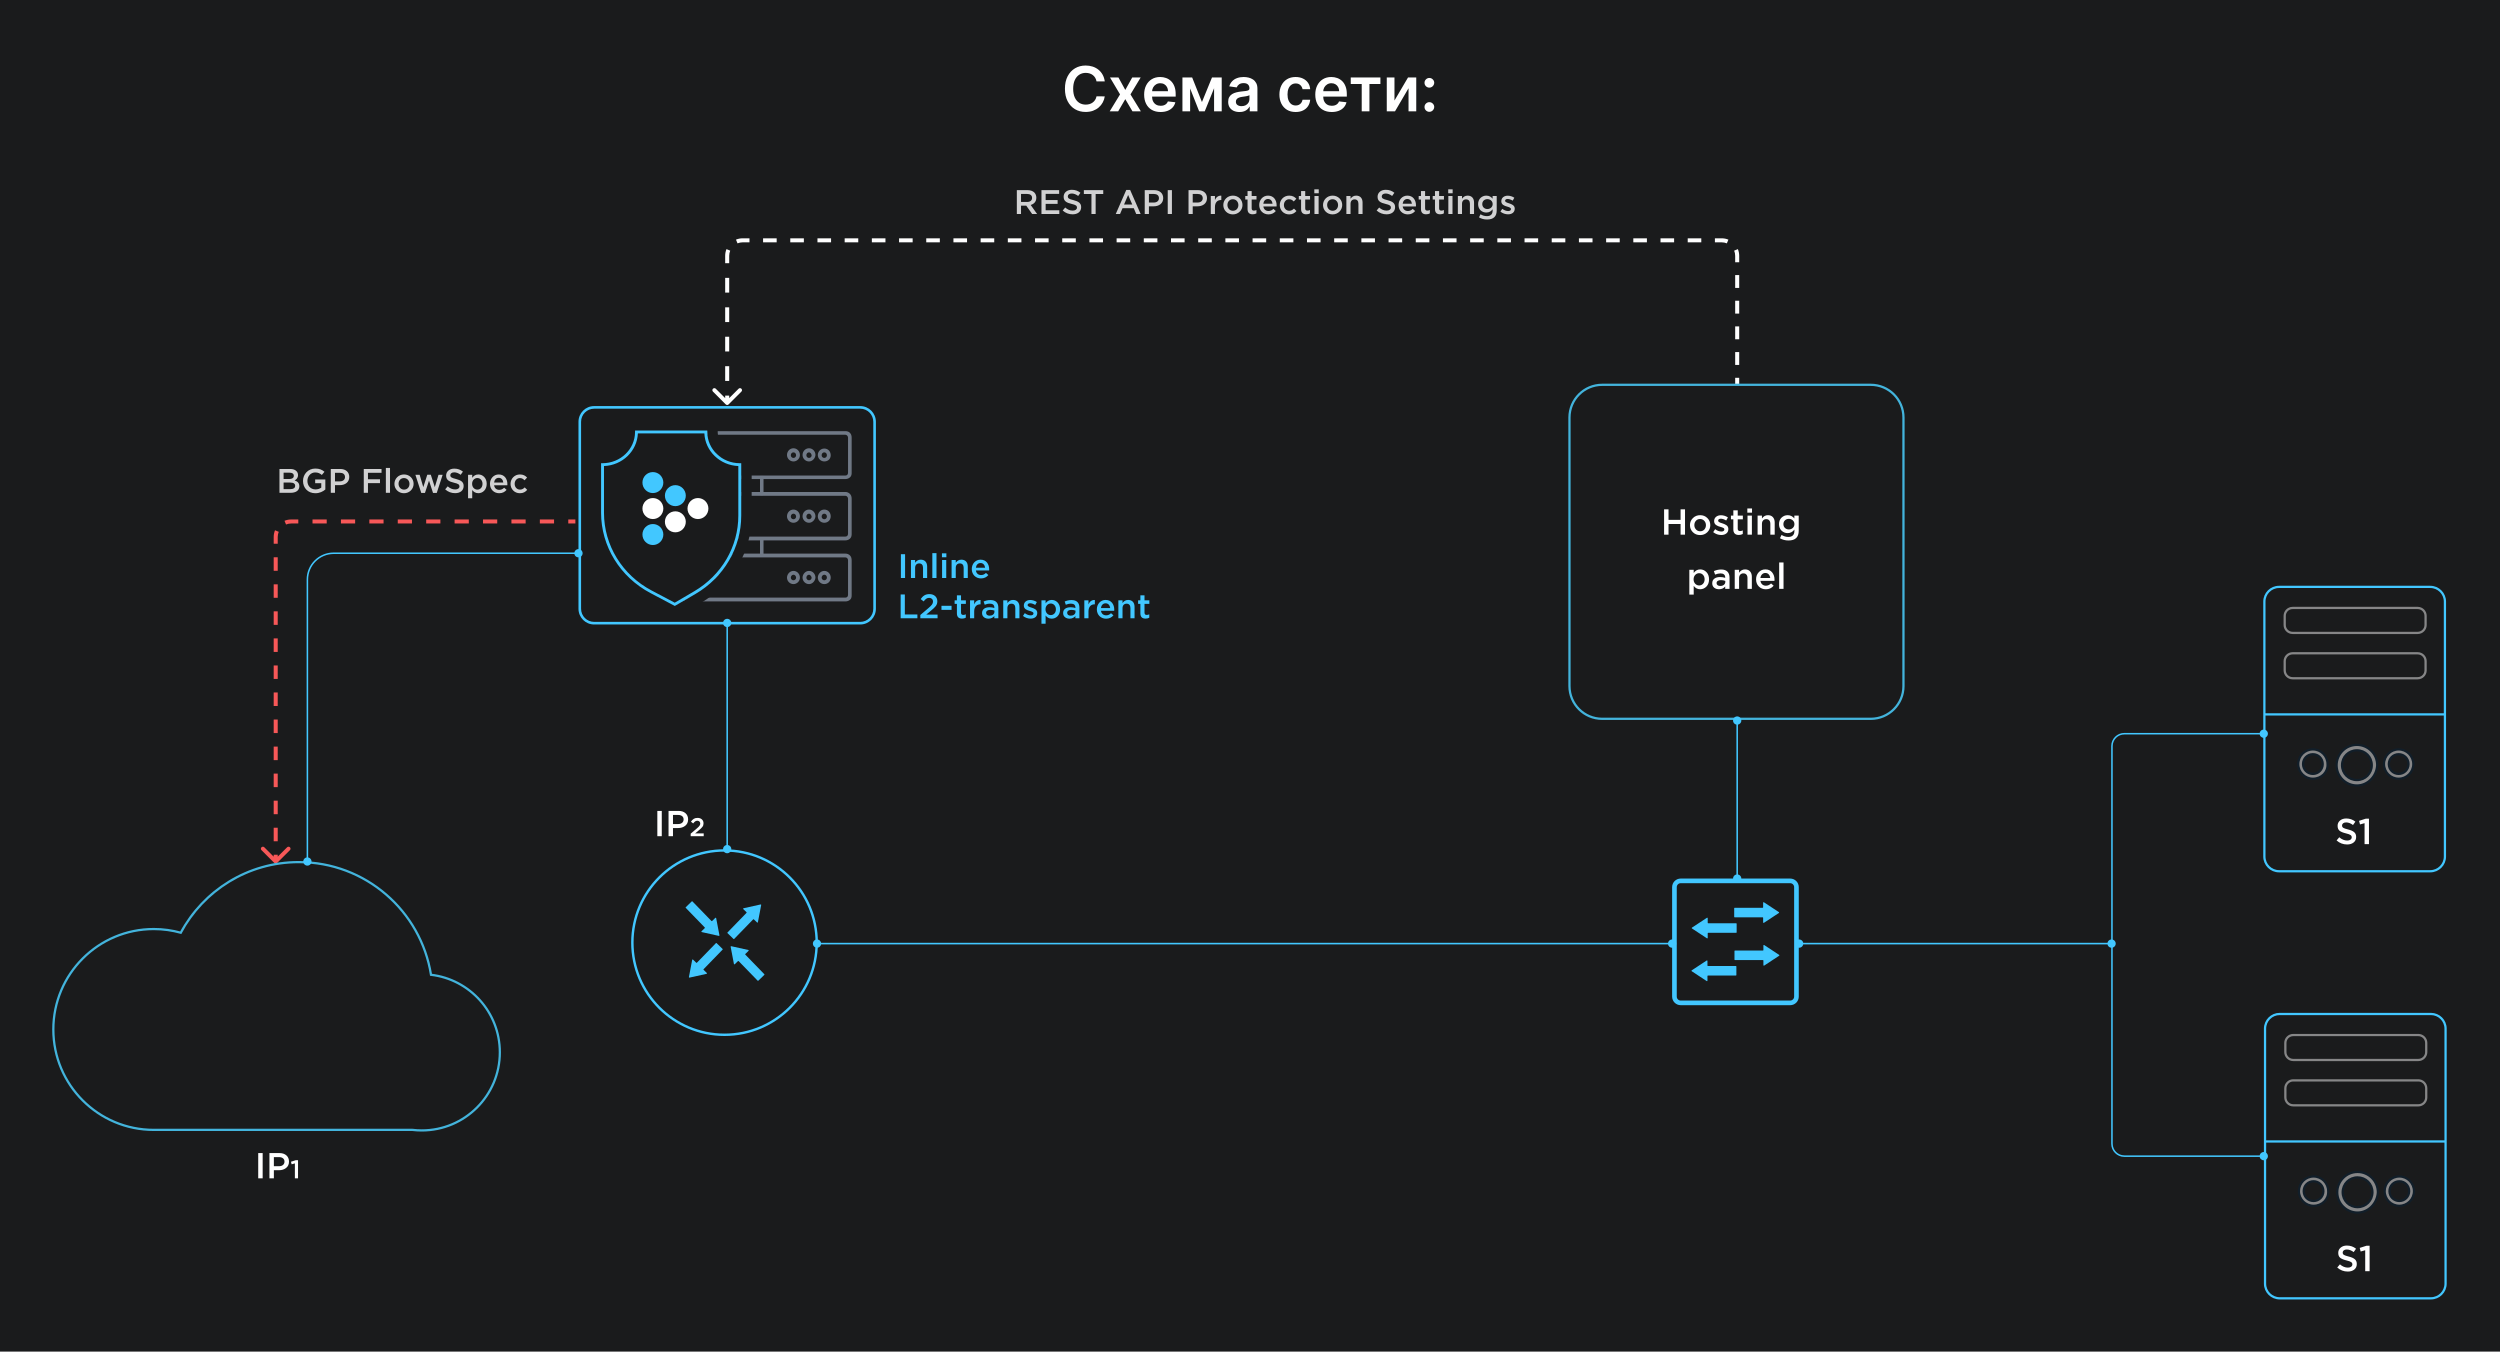 <?xml version="1.0" encoding="UTF-8"?> <svg xmlns="http://www.w3.org/2000/svg" width="1931" height="1044" viewBox="0 0 1931 1044" fill="none"><rect width="1931" height="1044" fill="#1A1B1C"></rect><path d="M853.324 62.869H846.949C846.767 61.824 846.432 60.898 845.943 60.091C845.455 59.273 844.847 58.58 844.119 58.011C843.392 57.443 842.563 57.017 841.631 56.733C840.71 56.438 839.716 56.29 838.648 56.29C836.75 56.29 835.068 56.767 833.602 57.722C832.136 58.665 830.989 60.051 830.159 61.881C829.33 63.699 828.915 65.921 828.915 68.546C828.915 71.216 829.33 73.466 830.159 75.296C831 77.114 832.148 78.489 833.602 79.421C835.068 80.341 836.744 80.801 838.631 80.801C839.676 80.801 840.653 80.665 841.562 80.392C842.483 80.108 843.307 79.693 844.034 79.148C844.773 78.602 845.392 77.932 845.892 77.136C846.403 76.341 846.756 75.432 846.949 74.409L853.324 74.443C853.085 76.102 852.568 77.659 851.773 79.114C850.989 80.568 849.96 81.852 848.688 82.966C847.415 84.068 845.926 84.932 844.222 85.557C842.517 86.171 840.625 86.477 838.545 86.477C835.477 86.477 832.739 85.767 830.33 84.347C827.92 82.926 826.023 80.875 824.636 78.193C823.25 75.511 822.557 72.296 822.557 68.546C822.557 64.784 823.256 61.568 824.653 58.898C826.051 56.216 827.955 54.165 830.364 52.744C832.773 51.324 835.5 50.614 838.545 50.614C840.489 50.614 842.295 50.886 843.966 51.432C845.636 51.977 847.125 52.778 848.432 53.835C849.739 54.881 850.813 56.165 851.653 57.688C852.506 59.199 853.063 60.926 853.324 62.869ZM863.888 59.818L869.172 69.483L874.541 59.818H881.07L873.178 72.909L881.206 86H874.712L869.172 76.574L863.683 86H857.138L865.115 72.909L857.342 59.818H863.888ZM896.449 86.511C893.824 86.511 891.557 85.966 889.648 84.875C887.75 83.773 886.29 82.216 885.267 80.204C884.244 78.182 883.733 75.801 883.733 73.062C883.733 70.369 884.244 68.006 885.267 65.972C886.301 63.926 887.744 62.335 889.597 61.199C891.449 60.051 893.625 59.477 896.125 59.477C897.739 59.477 899.261 59.739 900.693 60.261C902.136 60.773 903.409 61.568 904.511 62.648C905.625 63.727 906.5 65.102 907.136 66.773C907.773 68.432 908.091 70.409 908.091 72.704V74.597H886.631V70.438H902.176C902.165 69.256 901.909 68.204 901.409 67.284C900.909 66.352 900.21 65.619 899.312 65.085C898.426 64.551 897.392 64.284 896.21 64.284C894.949 64.284 893.841 64.591 892.886 65.204C891.932 65.807 891.188 66.602 890.653 67.591C890.131 68.568 889.864 69.642 889.852 70.812V74.443C889.852 75.966 890.131 77.273 890.688 78.364C891.244 79.443 892.023 80.273 893.023 80.852C894.023 81.421 895.193 81.704 896.534 81.704C897.432 81.704 898.244 81.579 898.972 81.329C899.699 81.068 900.33 80.688 900.864 80.188C901.398 79.688 901.801 79.068 902.074 78.329L907.835 78.977C907.472 80.5 906.778 81.829 905.756 82.966C904.744 84.091 903.449 84.966 901.869 85.591C900.29 86.204 898.483 86.511 896.449 86.511ZM928.379 78.824L936.152 59.818H941.129L930.544 86H926.232L915.885 59.818H920.811L928.379 78.824ZM919.26 59.818V86H913.311V59.818H919.26ZM937.754 86V59.818H943.652V86H937.754ZM957.408 86.528C955.749 86.528 954.254 86.233 952.925 85.642C951.607 85.04 950.561 84.153 949.788 82.983C949.027 81.812 948.646 80.369 948.646 78.653C948.646 77.176 948.919 75.954 949.464 74.989C950.01 74.023 950.754 73.25 951.697 72.671C952.641 72.091 953.703 71.653 954.885 71.358C956.078 71.051 957.311 70.829 958.584 70.693C960.118 70.534 961.362 70.392 962.317 70.267C963.271 70.131 963.964 69.926 964.396 69.653C964.839 69.369 965.061 68.932 965.061 68.341V68.239C965.061 66.954 964.68 65.96 963.919 65.256C963.158 64.551 962.061 64.199 960.629 64.199C959.118 64.199 957.919 64.528 957.033 65.188C956.158 65.847 955.567 66.625 955.26 67.523L949.499 66.704C949.953 65.114 950.703 63.784 951.749 62.716C952.794 61.636 954.072 60.83 955.584 60.295C957.095 59.75 958.766 59.477 960.595 59.477C961.857 59.477 963.112 59.625 964.362 59.92C965.612 60.216 966.754 60.705 967.788 61.386C968.822 62.057 969.652 62.972 970.277 64.131C970.913 65.29 971.232 66.739 971.232 68.477V86H965.3V82.403H965.095C964.72 83.131 964.192 83.812 963.51 84.449C962.839 85.074 961.993 85.579 960.97 85.966C959.959 86.341 958.771 86.528 957.408 86.528ZM959.01 81.994C960.249 81.994 961.322 81.75 962.232 81.261C963.141 80.761 963.839 80.102 964.328 79.284C964.828 78.466 965.078 77.574 965.078 76.608V73.523C964.885 73.682 964.555 73.829 964.089 73.966C963.635 74.102 963.124 74.222 962.555 74.324C961.987 74.426 961.425 74.517 960.868 74.597C960.311 74.676 959.828 74.744 959.419 74.801C958.499 74.926 957.675 75.131 956.947 75.415C956.22 75.699 955.646 76.097 955.226 76.608C954.805 77.108 954.595 77.756 954.595 78.551C954.595 79.688 955.01 80.546 955.839 81.125C956.669 81.704 957.726 81.994 959.01 81.994ZM1000.76 86.511C998.149 86.511 995.905 85.938 994.03 84.79C992.166 83.642 990.729 82.057 989.717 80.034C988.717 78 988.217 75.659 988.217 73.011C988.217 70.352 988.729 68.006 989.751 65.972C990.774 63.926 992.217 62.335 994.081 61.199C995.956 60.051 998.172 59.477 1000.73 59.477C1002.85 59.477 1004.73 59.869 1006.37 60.653C1008.02 61.426 1009.33 62.523 1010.31 63.943C1011.29 65.352 1011.84 67 1011.98 68.886H1006.08C1005.84 67.625 1005.27 66.574 1004.38 65.733C1003.49 64.881 1002.3 64.454 1000.81 64.454C999.553 64.454 998.445 64.796 997.49 65.477C996.536 66.148 995.791 67.114 995.257 68.375C994.734 69.636 994.473 71.148 994.473 72.909C994.473 74.693 994.734 76.227 995.257 77.511C995.78 78.784 996.513 79.767 997.456 80.46C998.411 81.142 999.53 81.483 1000.81 81.483C1001.72 81.483 1002.54 81.312 1003.25 80.972C1003.98 80.619 1004.59 80.114 1005.08 79.454C1005.56 78.796 1005.9 77.994 1006.08 77.051H1011.98C1011.83 78.903 1011.29 80.546 1010.34 81.977C1009.4 83.398 1008.12 84.511 1006.49 85.318C1004.87 86.114 1002.96 86.511 1000.76 86.511ZM1028.64 86.511C1026.01 86.511 1023.74 85.966 1021.84 84.875C1019.94 83.773 1018.48 82.216 1017.45 80.204C1016.43 78.182 1015.92 75.801 1015.92 73.062C1015.92 70.369 1016.43 68.006 1017.45 65.972C1018.49 63.926 1019.93 62.335 1021.78 61.199C1023.64 60.051 1025.81 59.477 1028.31 59.477C1029.93 59.477 1031.45 59.739 1032.88 60.261C1034.32 60.773 1035.6 61.568 1036.7 62.648C1037.81 63.727 1038.69 65.102 1039.32 66.773C1039.96 68.432 1040.28 70.409 1040.28 72.704V74.597H1018.82V70.438H1034.36C1034.35 69.256 1034.1 68.204 1033.6 67.284C1033.1 66.352 1032.4 65.619 1031.5 65.085C1030.61 64.551 1029.58 64.284 1028.4 64.284C1027.14 64.284 1026.03 64.591 1025.07 65.204C1024.12 65.807 1023.38 66.602 1022.84 67.591C1022.32 68.568 1022.05 69.642 1022.04 70.812V74.443C1022.04 75.966 1022.32 77.273 1022.88 78.364C1023.43 79.443 1024.21 80.273 1025.21 80.852C1026.21 81.421 1027.38 81.704 1028.72 81.704C1029.62 81.704 1030.43 81.579 1031.16 81.329C1031.89 81.068 1032.52 80.688 1033.05 80.188C1033.59 79.688 1033.99 79.068 1034.26 78.329L1040.02 78.977C1039.66 80.5 1038.97 81.829 1037.94 82.966C1036.93 84.091 1035.64 84.966 1034.06 85.591C1032.48 86.204 1030.67 86.511 1028.64 86.511ZM1043.32 64.881V59.818H1066.23V64.881H1057.75V86H1051.79V64.881H1043.32ZM1077.09 77.648L1087.57 59.818H1093.91V86H1087.95V68.153L1077.5 86H1071.14V59.818H1077.09V77.648ZM1104.05 86.375C1103.02 86.375 1102.13 86.011 1101.39 85.284C1100.65 84.557 1100.29 83.671 1100.3 82.625C1100.29 81.602 1100.65 80.727 1101.39 80C1102.13 79.273 1103.02 78.909 1104.05 78.909C1105.05 78.909 1105.92 79.273 1106.66 80C1107.41 80.727 1107.79 81.602 1107.8 82.625C1107.79 83.318 1107.61 83.949 1107.25 84.517C1106.91 85.085 1106.46 85.54 1105.89 85.881C1105.33 86.21 1104.72 86.375 1104.05 86.375ZM1104.05 67.693C1103.02 67.693 1102.13 67.329 1101.39 66.602C1100.65 65.864 1100.29 64.977 1100.3 63.943C1100.29 62.92 1100.65 62.045 1101.39 61.318C1102.13 60.58 1103.02 60.21 1104.05 60.21C1105.05 60.21 1105.92 60.58 1106.66 61.318C1107.41 62.045 1107.79 62.92 1107.8 63.943C1107.79 64.625 1107.61 65.25 1107.25 65.818C1106.91 66.386 1106.46 66.841 1105.89 67.182C1105.33 67.523 1104.72 67.693 1104.05 67.693Z" fill="white"></path><path d="M562.229 311.81C561.925 312.112 561.432 312.112 561.128 311.81L556.18 306.86C555.876 306.556 555.876 306.064 556.18 305.76C556.484 305.456 556.975 305.456 557.279 305.76L561.679 310.16L566.078 305.76C566.382 305.456 566.874 305.456 567.178 305.76C567.482 306.064 567.482 306.556 567.178 306.86L562.229 311.81ZM560.901 311.259V305.576H562.457V311.259H560.901ZM560.901 294.209V282.842H562.457V294.209H560.901ZM560.901 271.475V260.108H562.457V271.475H560.901ZM560.901 248.742V237.375H562.457V248.742H560.901ZM560.901 226.008V214.641H562.457V226.008H560.901ZM560.901 203.274V197.591H562.457V203.274H560.901ZM560.901 197.591C560.901 195.864 561.244 194.216 561.868 192.713L563.305 193.309C562.758 194.627 562.457 196.072 562.457 197.591H560.901ZM568.766 185.815C570.27 185.192 571.917 184.848 573.644 184.848V186.403C572.125 186.403 570.68 186.705 569.362 187.252L568.766 185.815ZM573.644 184.848H578.895V186.403H573.644V184.848ZM589.398 184.848H599.9V186.403H589.398V184.848ZM610.403 184.848H620.906V186.403H610.403V184.848ZM631.409 184.848H641.912V186.403H631.409V184.848ZM652.414 184.848H662.917V186.403H652.414V184.848ZM673.42 184.848H683.923V186.403H673.42V184.848ZM694.424 184.848H704.927V186.403H694.424V184.848ZM715.43 184.848H725.933V186.403H715.43V184.848ZM736.436 184.848H746.938V186.403H736.436V184.848ZM757.441 184.848H767.944V186.403H757.441V184.848ZM778.447 184.848H788.949V186.403H778.447V184.848ZM799.451 184.848H809.954V186.403H799.451V184.848ZM820.457 184.848H830.959V186.403H820.457V184.848ZM841.462 184.848H851.965V186.403H841.462V184.848ZM862.468 184.848H872.971V186.403H862.468V184.848ZM883.473 184.848H893.976V186.403H883.473V184.848ZM904.479 184.848H914.982V186.403H904.479V184.848ZM925.483 184.848H935.986V186.403H925.483V184.848ZM946.489 184.848H956.992V186.403H946.489V184.848ZM967.495 184.848H977.997V186.403H967.495V184.848ZM988.5 184.848H999.003V186.403H988.5V184.848ZM1009.51 184.848H1020.01V186.403H1009.51V184.848ZM1030.51 184.848H1041.01V186.403H1030.51V184.848ZM1051.52 184.848H1062.02V186.403H1051.52V184.848ZM1072.52 184.848H1083.02V186.403H1072.52V184.848ZM1093.53 184.848H1104.03V186.403H1093.53V184.848ZM1114.53 184.848H1125.03V186.403H1114.53V184.848ZM1135.54 184.848H1146.04V186.403H1135.54V184.848ZM1156.54 184.848H1167.05V186.403H1156.54V184.848ZM1177.55 184.848H1188.05V186.403H1177.55V184.848ZM1198.55 184.848H1209.06V186.403H1198.55V184.848ZM1219.56 184.848H1230.06V186.403H1219.56V184.848ZM1240.57 184.848H1251.07V186.403H1240.57V184.848ZM1261.57 184.848H1272.07V186.403H1261.57V184.848ZM1282.58 184.848H1293.08V186.403H1282.58V184.848ZM1303.59 184.848H1314.08V186.403H1303.59V184.848ZM1324.59 184.848H1329.84V186.403H1324.59V184.848ZM1329.84 184.848C1331.56 184.848 1333.21 185.192 1334.72 185.815L1334.12 187.252C1332.81 186.705 1331.36 186.403 1329.84 186.403V184.848ZM1341.61 192.713C1342.23 194.216 1342.58 195.864 1342.58 197.591H1341.03C1341.03 196.072 1340.73 194.627 1340.18 193.309L1341.61 192.713ZM1342.58 197.591V202.549H1341.03V197.591H1342.58ZM1342.58 212.464V222.38H1341.03V212.464H1342.58ZM1342.58 232.295V242.211H1341.03V232.295H1342.58ZM1342.58 252.126V262.042H1341.03V252.126H1342.58ZM1342.58 271.957V281.873H1341.03V271.957H1342.58ZM1342.58 291.788V296.747H1341.03V291.788H1342.58ZM562.778 312.359C562.172 312.967 561.186 312.967 560.579 312.359L550.68 302.46C550.073 301.852 550.073 300.868 550.68 300.261C551.287 299.653 552.272 299.653 552.88 300.261L561.679 309.06L570.478 300.261C571.086 299.653 572.07 299.653 572.677 300.261C573.285 300.868 573.285 301.852 572.677 302.46L562.778 312.359ZM560.123 311.259V305.576H563.234V311.259H560.123ZM560.123 294.209V282.842H563.234V294.209H560.123ZM560.123 271.475V260.108H563.234V271.475H560.123ZM560.123 248.742V237.375H563.234V248.742H560.123ZM560.123 226.008V214.641H563.234V226.008H560.123ZM560.123 203.274V197.591H563.234V203.274H560.123ZM560.123 197.591C560.123 195.76 560.488 194.011 561.15 192.415L564.024 193.607C563.515 194.832 563.234 196.177 563.234 197.591H560.123ZM568.468 185.097C570.064 184.435 571.813 184.07 573.644 184.07V187.181C572.23 187.181 570.885 187.462 569.66 187.97L568.468 185.097ZM573.644 184.07H578.895V187.181H573.644V184.07ZM589.398 184.07H599.9V187.181H589.398V184.07ZM610.403 184.07H620.906V187.181H610.403V184.07ZM631.409 184.07H641.912V187.181H631.409V184.07ZM652.414 184.07H662.917V187.181H652.414V184.07ZM673.42 184.07H683.923V187.181H673.42V184.07ZM694.424 184.07H704.927V187.181H694.424V184.07ZM715.43 184.07H725.933V187.181H715.43V184.07ZM736.436 184.07H746.938V187.181H736.436V184.07ZM757.441 184.07H767.944V187.181H757.441V184.07ZM778.447 184.07H788.949V187.181H778.447V184.07ZM799.451 184.07H809.954V187.181H799.451V184.07ZM820.457 184.07H830.959V187.181H820.457V184.07ZM841.462 184.07H851.965V187.181H841.462V184.07ZM862.468 184.07H872.971V187.181H862.468V184.07ZM883.473 184.07H893.976V187.181H883.473V184.07ZM904.479 184.07H914.982V187.181H904.479V184.07ZM925.483 184.07H935.986V187.181H925.483V184.07ZM946.489 184.07H956.992V187.181H946.489V184.07ZM967.495 184.07H977.997V187.181H967.495V184.07ZM988.5 184.07H999.003V187.181H988.5V184.07ZM1009.51 184.07H1020.01V187.181H1009.51V184.07ZM1030.51 184.07H1041.01V187.181H1030.51V184.07ZM1051.52 184.07H1062.02V187.181H1051.52V184.07ZM1072.52 184.07H1083.02V187.181H1072.52V184.07ZM1093.53 184.07H1104.03V187.181H1093.53V184.07ZM1114.53 184.07H1125.03V187.181H1114.53V184.07ZM1135.54 184.07H1146.04V187.181H1135.54V184.07ZM1156.54 184.07H1167.05V187.181H1156.54V184.07ZM1177.55 184.07H1188.05V187.181H1177.55V184.07ZM1198.55 184.07H1209.06V187.181H1198.55V184.07ZM1219.56 184.07H1230.06V187.181H1219.56V184.07ZM1240.57 184.07H1251.07V187.181H1240.57V184.07ZM1261.57 184.07H1272.07V187.181H1261.57V184.07ZM1282.58 184.07H1293.08V187.181H1282.58V184.07ZM1303.59 184.07H1314.08V187.181H1303.59V184.07ZM1324.59 184.07H1329.84V187.181H1324.59V184.07ZM1329.84 184.07C1331.67 184.07 1333.42 184.435 1335.02 185.097L1333.82 187.971C1332.6 187.462 1331.25 187.181 1329.84 187.181V184.07ZM1342.33 192.415C1343 194.011 1343.36 195.76 1343.36 197.591H1340.25C1340.25 196.177 1339.96 194.832 1339.46 193.607L1342.33 192.415ZM1343.36 197.591V202.549H1340.25V197.591H1343.36ZM1343.36 212.464V222.38H1340.25V212.464H1343.36ZM1343.36 232.295V242.211H1340.25V232.295H1343.36ZM1343.36 252.126V262.042H1340.25V252.126H1343.36ZM1343.36 271.957V281.873H1340.25V271.957H1343.36ZM1343.36 291.788V296.747H1340.25V291.788H1343.36Z" fill="white"></path><path d="M212.406 665.996C212.71 666.299 213.203 666.299 213.506 665.996L218.456 661.046C218.76 660.742 218.76 660.25 218.456 659.946C218.152 659.642 217.66 659.642 217.356 659.946L212.956 664.345L208.557 659.946C208.253 659.642 207.761 659.642 207.457 659.946C207.153 660.25 207.153 660.742 207.457 661.046L212.406 665.996ZM213.734 665.445V660.222H212.179V665.445H213.734ZM213.734 649.777V639.332H212.179V649.777H213.734ZM213.734 628.887V618.441H212.179V628.887H213.734ZM213.734 607.996V597.55H212.179V607.996H213.734ZM213.734 587.105V576.661H212.179V587.105H213.734ZM213.734 566.215V555.769H212.179V566.215H213.734ZM213.734 545.324V534.878H212.179V545.324H213.734ZM213.734 524.433V513.987H212.179V524.433H213.734ZM213.734 503.543V493.098H212.179V503.543H213.734ZM213.734 482.652V472.206H212.179V482.652H213.734ZM213.734 461.761V451.315H212.179V461.761H213.734ZM213.734 440.871V430.426H212.179V440.871H213.734ZM213.734 419.98V414.757H212.179V419.98H213.734ZM213.734 414.757C213.734 413.239 214.036 411.794 214.582 410.475L213.146 409.879C212.522 411.383 212.179 413.031 212.179 414.757H213.734ZM220.639 404.418C221.958 403.871 223.403 403.57 224.922 403.57V402.014C223.195 402.014 221.547 402.358 220.043 402.981L220.639 404.418ZM224.922 403.57H230.409V402.014H224.922V403.57ZM241.384 403.57H252.359V402.014H241.384V403.57ZM263.333 403.57H274.309V402.014H263.333V403.57ZM285.283 403.57H296.259V402.014H285.283V403.57ZM307.233 403.57H318.207V402.014H307.233V403.57ZM329.183 403.57H340.157V402.014H329.183V403.57ZM351.133 403.57H362.107V402.014H351.133V403.57ZM373.082 403.57H384.057V402.014H373.082V403.57ZM395.032 403.57H406.007V402.014H395.032V403.57ZM416.982 403.57H427.956V402.014H416.982V403.57ZM438.932 403.57H444.419V402.014H438.932V403.57ZM211.857 666.545C212.463 667.153 213.448 667.153 214.056 666.545L223.955 656.646C224.563 656.039 224.563 655.053 223.955 654.447C223.348 653.839 222.362 653.839 221.756 654.447L212.956 663.246L204.157 654.447C203.549 653.839 202.565 653.839 201.957 654.447C201.35 655.053 201.35 656.039 201.957 656.646L211.857 666.545ZM214.512 665.445V660.222H211.401V665.445H214.512ZM214.512 649.777V639.332H211.401V649.777H214.512ZM214.512 628.887V618.441H211.401V628.887H214.512ZM214.512 607.996V597.55H211.401V607.996H214.512ZM214.512 587.105V576.661H211.401V587.105H214.512ZM214.512 566.215V555.769H211.401V566.215H214.512ZM214.512 545.324V534.878H211.401V545.324H214.512ZM214.512 524.433V513.987H211.401V524.433H214.512ZM214.512 503.543V493.098H211.401V503.543H214.512ZM214.512 482.652V472.206H211.401V482.652H214.512ZM214.512 461.761V451.315H211.401V461.761H214.512ZM214.512 440.871V430.426H211.401V440.871H214.512ZM214.512 419.98V414.757H211.401V419.98H214.512ZM214.512 414.757C214.512 413.343 214.793 411.998 215.302 410.773L212.428 409.581C211.766 411.177 211.401 412.927 211.401 414.757H214.512ZM220.937 405.137C222.162 404.629 223.507 404.348 224.922 404.348V401.237C223.091 401.237 221.342 401.602 219.745 402.263L220.937 405.137ZM224.922 404.348H230.409V401.237H224.922V404.348ZM241.384 404.348H252.359V401.237H241.384V404.348ZM263.333 404.348H274.309V401.237H263.333V404.348ZM285.283 404.348H296.259V401.237H285.283V404.348ZM307.233 404.348H318.207V401.237H307.233V404.348ZM329.183 404.348H340.157V401.237H329.183V404.348ZM351.133 404.348H362.107V401.237H351.133V404.348ZM373.082 404.348H384.057V401.237H373.082V404.348ZM395.032 404.348H406.007V401.237H395.032V404.348ZM416.982 404.348H427.956V401.237H416.982V404.348ZM438.932 404.348H444.419V401.237H438.932V404.348Z" fill="#F75858"></path><path d="M230.691 872.724L230.693 871.851H230.691V872.724ZM318.541 872.724L318.646 871.857L318.594 871.851H318.541V872.724ZM332.896 752.917L332.036 753.055L332.139 753.706L332.794 753.783L332.896 752.917ZM139.622 720.442L139.388 721.28L140.06 721.468L140.39 720.853L139.622 720.442ZM230.78 871.851H230.693L230.691 873.595H230.78V871.851ZM230.867 871.851H230.78V873.595H230.868L230.867 871.851ZM318.541 871.851H230.867V873.595H318.541V871.851ZM325.752 872.279C323.345 872.279 320.975 872.135 318.646 871.857L318.439 873.589C320.836 873.875 323.277 874.022 325.752 874.022V872.279ZM385.2 812.824C385.2 845.66 358.584 872.279 325.752 872.279V874.022C359.547 874.022 386.943 846.623 386.943 812.824H385.2ZM332.794 753.783C362.307 757.267 385.2 782.372 385.2 812.824H386.943C386.943 781.478 363.378 755.638 332.998 752.052L332.794 753.783ZM230.78 666.765C281.878 666.765 324.248 704.145 332.036 753.055L333.756 752.781C325.837 703.038 282.748 665.022 230.78 665.022V666.765ZM140.39 720.853C157.685 688.655 191.677 666.765 230.78 666.765V665.022C191.01 665.022 156.441 687.287 138.855 720.029L140.39 720.853ZM139.856 719.602C133.141 717.73 126.063 716.729 118.754 716.729V718.472C125.904 718.472 132.824 719.451 139.388 721.28L139.856 719.602ZM118.754 716.729C75.439 716.729 40.326 751.845 40.326 795.162H42.069C42.069 752.807 76.402 718.472 118.754 718.472V716.729ZM40.326 795.162C40.326 838.48 75.439 873.595 118.754 873.595V871.851C76.402 871.851 42.069 837.516 42.069 795.162H40.326ZM118.754 873.595C118.754 873.595 118.755 873.595 118.755 873.595H118.756C118.756 873.595 118.757 873.595 118.758 873.595H118.759C118.759 873.595 118.76 873.595 118.76 873.595H118.761C118.762 873.595 118.763 873.595 118.763 873.595H118.764C118.764 873.595 118.765 873.595 118.765 873.595H118.767C118.767 873.595 118.768 873.595 118.768 873.595H118.769C118.769 873.595 118.77 873.595 118.771 873.595H118.772C118.772 873.595 118.773 873.595 118.773 873.595H118.774C118.775 873.595 118.776 873.595 118.776 873.595H118.777C118.777 873.595 118.778 873.595 118.778 873.595H118.78C118.78 873.595 118.781 873.595 118.781 873.595H118.782C118.782 873.595 118.783 873.595 118.784 873.595H118.785C118.785 873.595 118.786 873.595 118.786 873.595H118.788C118.788 873.595 118.789 873.595 118.789 873.595H118.79C118.79 873.595 118.791 873.595 118.791 873.595H118.793C118.793 873.595 118.794 873.595 118.794 873.595H118.795C118.795 873.595 118.797 873.595 118.797 873.595H118.798C118.798 873.595 118.799 873.595 118.799 873.595H118.801C118.801 873.595 118.802 873.595 118.802 873.595H118.803C118.803 873.595 118.804 873.595 118.804 873.595H118.806C118.806 873.595 118.807 873.595 118.807 873.595L118.807 871.851C118.807 871.851 118.806 871.851 118.806 871.851H118.805C118.805 871.851 118.804 871.851 118.804 871.851H118.802C118.802 871.851 118.801 871.851 118.801 871.851H118.8C118.8 871.851 118.798 871.851 118.798 871.851H118.797C118.797 871.851 118.796 871.851 118.796 871.851H118.794C118.794 871.851 118.793 871.851 118.793 871.851H118.792C118.792 871.851 118.791 871.851 118.791 871.851H118.789C118.789 871.851 118.788 871.851 118.788 871.851H118.787C118.787 871.851 118.785 871.851 118.785 871.851H118.784C118.784 871.851 118.783 871.851 118.783 871.851H118.781C118.781 871.851 118.78 871.851 118.78 871.851H118.779C118.779 871.851 118.778 871.851 118.777 871.851H118.776C118.776 871.851 118.775 871.851 118.775 871.851H118.774C118.774 871.851 118.772 871.851 118.772 871.851H118.771C118.771 871.851 118.77 871.851 118.77 871.851H118.768C118.768 871.851 118.767 871.851 118.767 871.851H118.766C118.766 871.851 118.765 871.851 118.764 871.851H118.763C118.763 871.851 118.762 871.851 118.762 871.851H118.761C118.761 871.851 118.759 871.851 118.759 871.851H118.758C118.758 871.851 118.757 871.851 118.757 871.851H118.755C118.755 871.851 118.754 871.851 118.754 871.851V873.595ZM230.691 871.851H118.807L118.807 873.595H230.691V871.851Z" fill="#43B4DC"></path><path d="M1749.01 551.799H1888.46" stroke="#42C7FF" stroke-width="1.743"></path><path d="M1770.8 469.589H1867.42C1870.79 469.589 1873.52 472.319 1873.52 475.69V482.757C1873.52 486.127 1870.79 488.858 1867.42 488.858H1770.8C1767.44 488.858 1764.7 486.127 1764.7 482.757V475.69C1764.7 472.319 1767.44 469.589 1770.8 469.589Z" stroke="white" stroke-opacity="0.47" stroke-width="1.743"></path><path d="M1770.8 504.601H1867.42C1870.79 504.601 1873.52 507.332 1873.52 510.702V517.77C1873.52 521.139 1870.79 523.871 1867.42 523.871H1770.8C1767.44 523.871 1764.7 521.139 1764.7 517.77V510.702C1764.7 507.332 1767.44 504.601 1770.8 504.601Z" stroke="white" stroke-opacity="0.47" stroke-width="1.743"></path><path d="M1820.48 606.717C1812.03 606.717 1804.79 599.874 1804.79 591.028C1804.79 582.578 1811.64 575.34 1820.48 575.34C1828.92 575.34 1836.15 582.172 1836.16 591.008C1835.76 599.504 1828.88 606.717 1820.48 606.717ZM1820.48 579.542C1814.05 579.542 1808.99 584.603 1808.99 591.028C1808.99 597.455 1814.05 602.515 1820.48 602.515C1826.9 602.515 1831.96 597.455 1831.96 591.028C1831.96 584.603 1826.9 579.542 1820.48 579.542Z" fill="white" fill-opacity="0.47" stroke="#111E29" stroke-width="1.743"></path><path d="M1797.79 590.16V590.187L1797.8 590.215C1798.19 596.393 1793.17 601.49 1786.47 601.49C1780.24 601.49 1775.15 596.411 1775.15 590.16C1775.15 583.908 1780.24 578.83 1786.47 578.83C1792.72 578.83 1797.79 583.908 1797.79 590.16ZM1786.47 582.556C1782.21 582.556 1778.87 585.893 1778.87 590.16C1778.87 594.427 1782.21 597.763 1786.47 597.763C1790.74 597.763 1794.07 594.427 1794.07 590.16C1794.07 585.893 1790.74 582.556 1786.47 582.556Z" fill="white" fill-opacity="0.47" stroke="#111E29" stroke-width="1.743"></path><path d="M1852.72 601.49C1846.48 601.49 1841.39 596.41 1841.39 590.16C1841.39 583.909 1846.48 578.83 1852.72 578.83C1858.98 578.83 1864.05 583.909 1864.05 590.16C1864.05 596.41 1858.98 601.49 1852.72 601.49ZM1852.72 582.556C1848.46 582.556 1845.13 585.892 1845.13 590.16C1845.13 594.427 1848.46 597.763 1852.72 597.763C1857 597.763 1860.33 594.427 1860.33 590.16C1860.33 585.892 1857 582.556 1852.72 582.556Z" fill="white" fill-opacity="0.47" stroke="#111E29" stroke-width="1.743"></path><path d="M1812.93 652.276C1809.82 652.276 1807.1 651.234 1804.78 649.152L1806.84 646.698C1808.8 648.39 1810.85 649.236 1813.01 649.236C1814.06 649.236 1814.9 649.012 1815.51 648.567C1816.15 648.102 1816.47 647.488 1816.47 646.726C1816.47 646.001 1816.17 645.424 1815.57 644.997C1814.97 644.55 1813.8 644.123 1812.05 643.714C1809.79 643.174 1808.13 642.496 1807.09 641.678C1806.07 640.841 1805.56 639.567 1805.56 637.857C1805.56 636.183 1806.18 634.826 1807.42 633.784C1808.67 632.725 1810.27 632.195 1812.22 632.195C1814.9 632.195 1817.26 633.014 1819.3 634.649L1817.46 637.243C1815.67 635.905 1813.9 635.236 1812.17 635.236C1811.18 635.236 1810.4 635.458 1809.83 635.904C1809.27 636.351 1808.99 636.918 1808.99 637.606C1808.99 638.368 1809.29 638.963 1809.91 639.391C1810.55 639.8 1811.78 640.227 1813.62 640.674C1815.78 641.194 1817.35 641.892 1818.36 642.765C1819.39 643.64 1819.89 644.866 1819.89 646.447C1819.89 648.25 1819.26 649.673 1817.96 650.714C1816.68 651.756 1815.01 652.276 1812.93 652.276ZM1826.39 651.998V635.821L1822.87 636.797L1822.14 634.008L1827.38 632.334H1829.79V651.998H1826.39Z" fill="white"></path><path d="M1877.13 453.318H1760.34C1754.08 453.318 1749.01 458.391 1749.01 464.649V661.623C1749.01 667.88 1754.08 672.953 1760.34 672.953H1877.13C1883.39 672.953 1888.46 667.88 1888.46 661.623V464.649C1888.46 458.391 1883.39 453.318 1877.13 453.318Z" stroke="#42C7FF" stroke-width="1.743"></path><path d="M1749.51 881.671H1888.97" stroke="#42C7FF" stroke-width="1.743"></path><path d="M1771.3 799.46H1867.93C1871.29 799.46 1874.02 802.192 1874.02 805.561V812.629C1874.02 815.998 1871.29 818.73 1867.93 818.73H1771.3C1767.94 818.73 1765.21 815.998 1765.21 812.629V805.561C1765.21 802.192 1767.94 799.46 1771.3 799.46Z" stroke="white" stroke-opacity="0.47" stroke-width="1.743"></path><path d="M1771.3 834.478H1867.93C1871.29 834.478 1874.02 837.21 1874.02 840.579V847.647C1874.02 851.017 1871.29 853.748 1867.93 853.748H1771.3C1767.94 853.748 1765.21 851.017 1765.21 847.647V840.579C1765.21 837.21 1767.94 834.478 1771.3 834.478Z" stroke="white" stroke-opacity="0.47" stroke-width="1.743"></path><path d="M1820.98 936.588C1812.53 936.588 1805.29 929.746 1805.29 920.9C1805.29 912.45 1812.14 905.212 1820.98 905.212C1829.43 905.212 1836.67 912.043 1836.68 920.88C1836.26 929.376 1829.38 936.588 1820.98 936.588ZM1820.98 909.413C1814.55 909.413 1809.49 914.475 1809.49 920.9C1809.49 927.326 1814.55 932.386 1820.98 932.386C1827.4 932.386 1832.47 927.326 1832.47 920.9C1832.47 914.475 1827.4 909.413 1820.98 909.413Z" fill="white" fill-opacity="0.47" stroke="#111E29" stroke-width="1.743"></path><path d="M1798.31 920.031V920.059V920.086C1798.69 926.265 1793.68 931.362 1786.99 931.362C1780.74 931.362 1775.67 926.283 1775.67 920.031C1775.67 913.781 1780.74 908.701 1786.99 908.701C1793.22 908.701 1798.31 913.781 1798.31 920.031ZM1786.99 912.429C1782.72 912.429 1779.39 915.764 1779.39 920.031C1779.39 924.299 1782.72 927.635 1786.99 927.635C1791.25 927.635 1794.58 924.299 1794.58 920.031C1794.58 915.764 1791.25 912.429 1786.99 912.429Z" fill="white" fill-opacity="0.47" stroke="#111E29" stroke-width="1.743"></path><path d="M1853.24 931.362C1846.98 931.362 1841.91 926.283 1841.91 920.031C1841.91 913.781 1846.98 908.701 1853.24 908.701C1859.48 908.701 1864.57 913.781 1864.57 920.031C1864.57 926.283 1859.48 931.362 1853.24 931.362ZM1853.24 912.429C1848.97 912.429 1845.63 915.763 1845.63 920.031C1845.63 924.3 1848.97 927.635 1853.24 927.635C1857.5 927.635 1860.84 924.3 1860.84 920.031C1860.84 915.763 1857.5 912.429 1853.24 912.429Z" fill="white" fill-opacity="0.47" stroke="#111E29" stroke-width="1.743"></path><path d="M1813.43 982.148C1810.32 982.148 1807.6 981.107 1805.28 979.024L1807.35 976.57C1809.3 978.262 1811.35 979.108 1813.51 979.108C1814.57 979.108 1815.4 978.885 1816.01 978.439C1816.65 977.973 1816.97 977.36 1816.97 976.597C1816.97 975.872 1816.67 975.297 1816.07 974.868C1815.48 974.422 1814.31 973.995 1812.56 973.586C1810.29 973.046 1808.64 972.368 1807.6 971.549C1806.57 970.713 1806.06 969.439 1806.06 967.729C1806.06 966.055 1806.68 964.698 1807.94 963.657C1809.18 962.597 1810.77 962.067 1812.72 962.067C1815.4 962.067 1817.77 962.885 1819.81 964.521L1817.98 967.115C1816.17 965.776 1814.4 965.107 1812.68 965.107C1811.68 965.107 1810.9 965.33 1810.33 965.776C1809.77 966.222 1809.49 966.79 1809.49 967.478C1809.49 968.24 1809.8 968.834 1810.41 969.263C1811.05 969.672 1812.28 970.099 1814.12 970.545C1816.28 971.066 1817.86 971.764 1818.86 972.637C1819.89 973.512 1820.39 974.738 1820.39 976.319C1820.39 978.123 1819.76 979.544 1818.48 980.587C1817.19 981.628 1815.51 982.148 1813.43 982.148ZM1826.89 981.869V965.692L1823.37 966.669L1822.64 963.88L1827.9 962.207H1830.29V981.869H1826.89Z" fill="white"></path><path d="M1877.63 783.191H1760.84C1754.59 783.191 1749.51 788.264 1749.51 794.521V991.496C1749.51 997.753 1754.59 1002.83 1760.84 1002.83H1877.63C1883.89 1002.83 1888.96 997.753 1888.96 991.496V794.521C1888.96 788.264 1883.89 783.191 1877.63 783.191Z" stroke="#42C7FF" stroke-width="1.743"></path><path d="M1285.34 412.954V393.431H1288.77V401.547H1298.08V393.431H1301.51V412.954H1298.08V404.726H1288.77V412.954H1285.34ZM1313.14 413.289C1310.91 413.289 1309.05 412.545 1307.56 411.058C1306.07 409.57 1305.33 407.756 1305.33 405.618C1305.33 403.48 1306.09 401.667 1307.59 400.18C1309.1 398.674 1310.97 397.921 1313.19 397.921C1315.43 397.921 1317.28 398.665 1318.77 400.153C1320.28 401.64 1321.03 403.462 1321.03 405.618C1321.03 407.739 1320.28 409.551 1318.77 411.058C1317.27 412.545 1315.39 413.289 1313.14 413.289ZM1313.19 410.36C1314.53 410.36 1315.61 409.904 1316.44 408.994C1317.25 408.082 1317.66 406.957 1317.66 405.618C1317.66 404.299 1317.22 403.183 1316.38 402.272C1315.51 401.342 1314.44 400.878 1313.14 400.878C1311.82 400.878 1310.75 401.332 1309.94 402.244C1309.11 403.155 1308.71 404.281 1308.71 405.618C1308.71 406.92 1309.14 408.036 1309.99 408.966C1310.85 409.896 1311.91 410.36 1313.19 410.36ZM1329.51 413.233C1327.22 413.233 1325.13 412.498 1323.27 411.029L1324.77 408.742C1326.38 409.951 1327.98 410.555 1329.6 410.555C1330.33 410.555 1330.89 410.416 1331.27 410.138C1331.68 409.84 1331.89 409.43 1331.89 408.91C1331.89 408.649 1331.81 408.427 1331.67 408.24C1331.54 408.036 1331.3 407.85 1330.94 407.682C1330.59 407.515 1330.29 407.394 1330.05 407.32C1329.8 407.246 1329.41 407.125 1328.84 406.957L1328.59 406.873C1328.08 406.725 1327.63 406.585 1327.26 406.456C1326.9 406.306 1326.51 406.111 1326.05 405.87C1325.61 405.628 1325.25 405.368 1324.97 405.088C1324.69 404.792 1324.46 404.419 1324.27 403.973C1324.09 403.527 1324 403.025 1324 402.467C1324 401.11 1324.49 400.022 1325.47 399.204C1326.47 398.385 1327.73 397.977 1329.24 397.977C1331.15 397.977 1332.96 398.535 1334.65 399.65L1333.31 402.049C1331.79 401.119 1330.4 400.654 1329.15 400.654C1328.51 400.654 1327.99 400.794 1327.62 401.073C1327.26 401.352 1327.1 401.724 1327.1 402.188C1327.1 402.504 1327.25 402.792 1327.56 403.053C1327.9 403.313 1328.22 403.509 1328.54 403.638C1328.88 403.751 1329.41 403.926 1330.14 404.168C1330.17 404.187 1330.22 404.205 1330.27 404.224C1330.33 404.242 1330.37 404.252 1330.41 404.252C1331.06 404.457 1331.61 404.661 1332.05 404.866C1332.5 405.051 1332.97 405.312 1333.45 405.647C1333.95 405.981 1334.33 406.4 1334.6 406.902C1334.85 407.386 1334.98 407.953 1334.98 408.604C1334.98 410.091 1334.48 411.234 1333.45 412.034C1332.43 412.833 1331.12 413.233 1329.51 413.233ZM1343.08 413.205C1340.26 413.205 1338.83 411.764 1338.83 408.882V401.129H1336.97V398.227H1338.83V394.183H1342.22V398.227H1346.18V401.129H1342.22V408.352C1342.22 409.579 1342.82 410.193 1344.03 410.193C1344.76 410.193 1345.45 410.025 1346.12 409.691V412.452C1345.22 412.954 1344.22 413.205 1343.08 413.205ZM1349.64 395.968V392.762H1353.26V395.968H1349.64ZM1349.78 412.954V398.227H1353.16V412.954H1349.78ZM1357.56 412.954V398.227H1360.93V400.515C1362.11 398.786 1363.64 397.921 1365.54 397.921C1367.18 397.921 1368.46 398.432 1369.39 399.455C1370.31 400.478 1370.78 401.854 1370.78 403.583V412.954H1367.41V404.587C1367.41 403.434 1367.13 402.55 1366.57 401.938C1366.03 401.305 1365.26 400.989 1364.26 400.989C1363.27 400.989 1362.46 401.314 1361.85 401.965C1361.24 402.616 1360.93 403.509 1360.93 404.643V412.954H1357.56ZM1381.41 417.472C1378.95 417.472 1376.76 416.886 1374.82 415.714L1376.08 413.177C1377.76 414.218 1379.5 414.739 1381.32 414.739C1382.83 414.739 1383.99 414.348 1384.78 413.568C1385.58 412.805 1385.99 411.689 1385.99 410.22V409.077C1384.59 410.881 1382.87 411.783 1380.8 411.783C1378.98 411.783 1377.41 411.15 1376.08 409.886C1374.76 408.622 1374.11 406.939 1374.11 404.838C1374.11 402.755 1374.76 401.082 1376.08 399.818C1377.42 398.553 1378.99 397.921 1380.8 397.921C1382.84 397.921 1384.56 398.758 1385.95 400.431V398.227H1389.33V409.941C1389.33 412.397 1388.7 414.246 1387.46 415.492C1386.14 416.812 1384.12 417.472 1381.41 417.472ZM1381.69 408.937C1382.88 408.937 1383.89 408.557 1384.73 407.795C1385.58 407.013 1386.01 406.028 1386.01 404.838C1386.01 403.648 1385.58 402.671 1384.73 401.909C1383.89 401.147 1382.88 400.766 1381.69 400.766C1380.5 400.766 1379.5 401.147 1378.7 401.909C1377.91 402.653 1377.5 403.638 1377.5 404.866C1377.5 406.056 1377.91 407.031 1378.7 407.795C1379.53 408.557 1380.52 408.937 1381.69 408.937ZM1304.84 459.294V440.105H1308.22V442.561C1309.52 440.719 1311.18 439.799 1313.22 439.799C1315.07 439.799 1316.67 440.497 1318.04 441.891C1319.39 443.266 1320.07 445.135 1320.07 447.496C1320.07 449.821 1319.39 451.68 1318.04 453.074C1316.67 454.45 1315.07 455.138 1313.22 455.138C1311.18 455.138 1309.52 454.274 1308.22 452.544V459.294H1304.84ZM1312.43 452.21C1313.62 452.21 1314.62 451.774 1315.42 450.899C1316.23 450.026 1316.64 448.872 1316.64 447.441C1316.64 446.046 1316.23 444.912 1315.42 444.038C1314.59 443.165 1313.6 442.727 1312.43 442.727C1311.25 442.727 1310.25 443.173 1309.39 444.066C1308.55 444.958 1308.13 446.102 1308.13 447.496C1308.13 448.872 1308.55 450.006 1309.39 450.899C1310.25 451.774 1311.25 452.21 1312.43 452.21ZM1335.89 454.832H1332.54V453.019C1331.34 454.432 1329.76 455.138 1327.77 455.138C1326.29 455.138 1325.05 454.739 1324.03 453.939C1323.03 453.121 1322.53 451.987 1322.53 450.536C1322.53 448.956 1323.08 447.757 1324.18 446.939C1325.27 446.12 1326.71 445.712 1328.5 445.712C1329.93 445.712 1331.28 445.916 1332.56 446.325V446.046C1332.56 445.024 1332.25 444.243 1331.62 443.703C1331.01 443.165 1330.11 442.894 1328.94 442.894C1327.6 442.894 1326.2 443.202 1324.73 443.816L1323.81 441.109C1325.64 440.292 1327.5 439.883 1329.42 439.883C1331.55 439.883 1333.16 440.422 1334.24 441.5C1335.34 442.578 1335.89 444.112 1335.89 446.102V454.832ZM1332.62 449.505V448.668C1331.62 448.277 1330.49 448.082 1329.25 448.082C1328.18 448.082 1327.36 448.287 1326.76 448.696C1326.17 449.105 1325.88 449.681 1325.88 450.425C1325.88 451.094 1326.14 451.624 1326.68 452.015C1327.22 452.405 1327.9 452.6 1328.71 452.6C1329.85 452.6 1330.78 452.312 1331.51 451.735C1332.25 451.16 1332.62 450.416 1332.62 449.505ZM1339.9 454.832V440.105H1343.27V442.393C1344.45 440.664 1345.98 439.799 1347.88 439.799C1349.51 439.799 1350.8 440.31 1351.72 441.333C1352.65 442.356 1353.12 443.732 1353.12 445.461V454.832H1349.75V446.465C1349.75 445.311 1349.47 444.428 1348.91 443.816C1348.37 443.183 1347.59 442.867 1346.59 442.867C1345.61 442.867 1344.8 443.192 1344.19 443.843C1343.58 444.494 1343.27 445.387 1343.27 446.521V454.832H1339.9ZM1363.95 455.167C1361.78 455.167 1359.99 454.45 1358.53 453.019C1357.1 451.587 1356.39 449.737 1356.39 447.469C1356.39 445.33 1357.07 443.518 1358.42 442.031C1359.77 440.543 1361.5 439.799 1363.58 439.799C1365.81 439.799 1367.54 440.561 1368.77 442.086C1370.01 443.592 1370.64 445.47 1370.64 447.72C1370.64 448.129 1370.61 448.445 1370.58 448.668H1359.76C1359.94 449.839 1360.42 450.76 1361.18 451.429C1361.95 452.08 1362.88 452.405 1364 452.405C1365.44 452.405 1366.78 451.819 1367.99 450.648L1369.97 452.405C1368.45 454.246 1366.44 455.167 1363.95 455.167ZM1359.74 446.437H1367.29C1367.18 445.303 1366.8 444.373 1366.15 443.648C1365.49 442.923 1364.63 442.561 1363.55 442.561C1362.52 442.561 1361.68 442.923 1360.98 443.648C1360.3 444.354 1359.88 445.284 1359.74 446.437ZM1374.23 454.832V434.472H1377.6V454.832H1374.23Z" fill="white"></path><path d="M1444.96 297.23H1237.53C1223.57 297.23 1212.26 308.546 1212.26 322.506V529.939C1212.26 543.898 1223.57 555.214 1237.53 555.214H1444.96C1458.92 555.214 1470.24 543.898 1470.24 529.939V322.506C1470.24 308.546 1458.92 297.23 1444.96 297.23Z" stroke="#43B4DC" stroke-width="1.743"></path><path d="M199.449 910.155V890.633H202.88V910.155H199.449ZM208.106 910.155V890.633H215.803C218.072 890.633 219.876 891.228 221.214 892.418C222.553 893.607 223.223 895.207 223.223 897.215C223.223 899.316 222.478 900.952 220.991 902.123C219.522 903.294 217.662 903.881 215.413 903.881H211.536V910.155H208.106ZM211.536 900.784H215.524C216.808 900.784 217.83 900.46 218.592 899.809C219.354 899.158 219.736 898.303 219.736 897.242C219.736 896.127 219.354 895.272 218.592 894.677C217.849 894.063 216.826 893.756 215.524 893.756H211.536V900.784ZM227.767 910.155V898.616L225.26 899.312L224.742 897.323L228.484 896.128H230.195V910.155H227.767Z" fill="white"></path><path d="M507.723 645.865V626.342H511.153V645.865H507.723ZM516.379 645.865V626.342H524.077C526.345 626.342 528.148 626.937 529.487 628.127C530.826 629.316 531.496 630.916 531.496 632.924C531.496 635.025 530.752 636.661 529.265 637.832C527.795 639.003 525.936 639.59 523.686 639.59H519.81V645.865H516.379ZM519.81 636.494H523.798C525.08 636.494 526.103 636.169 526.866 635.518C527.628 634.867 528.009 634.012 528.009 632.951C528.009 631.836 527.628 630.981 526.866 630.386C526.123 629.772 525.1 629.466 523.798 629.466H519.81V636.494ZM533.474 645.865V643.935L538.268 639.857C539.251 639.033 539.927 638.357 540.299 637.826C540.683 637.283 540.876 636.706 540.876 636.096C540.876 635.432 540.663 634.909 540.239 634.524C539.814 634.126 539.277 633.927 538.627 633.927C538.017 633.927 537.467 634.093 536.976 634.424C536.497 634.756 535.975 635.287 535.404 636.016L533.673 634.662C534.389 633.655 535.125 632.919 535.881 632.455C536.651 631.977 537.626 631.738 538.806 631.738C540.172 631.738 541.28 632.123 542.128 632.893C542.978 633.662 543.403 634.677 543.403 635.937C543.403 636.48 543.336 636.971 543.203 637.408C543.071 637.833 542.832 638.271 542.487 638.722C542.156 639.16 541.791 639.565 541.392 639.935C541.008 640.293 540.471 640.757 539.781 641.328L536.916 643.716H543.541V645.865H533.474Z" fill="white"></path><path d="M785.4 165.285H788.638V158.862H792.692L797.219 165.285H801.063L796.088 158.309C798.641 157.572 800.457 155.756 800.457 152.729V152.676C800.457 151.071 799.905 149.728 798.931 148.701C797.746 147.543 795.93 146.859 793.613 146.859H785.4V165.285ZM788.638 155.993V149.807H793.35C795.772 149.807 797.167 150.86 797.167 152.861V152.913C797.167 154.808 795.693 155.993 793.376 155.993H788.638ZM804.423 165.285H818.216V162.39H807.66V157.467H816.9V154.545H807.66V149.754H818.084V146.859H804.423V165.285ZM828.507 165.548C832.377 165.548 835.088 163.521 835.088 160.047V159.994C835.088 156.914 833.061 155.598 829.191 154.598C825.638 153.756 824.796 153.124 824.796 151.702V151.65C824.796 150.412 825.901 149.465 827.796 149.465C829.481 149.465 831.113 150.123 832.798 151.36L834.535 148.912C832.64 147.412 830.56 146.596 827.849 146.596C824.19 146.596 821.558 148.78 821.558 151.939V151.992C821.558 155.361 823.769 156.572 827.691 157.493C831.113 158.257 831.85 159.02 831.85 160.31V160.363C831.85 161.731 830.587 162.679 828.586 162.679C826.296 162.679 824.559 161.837 822.769 160.284L820.821 162.6C823.032 164.601 825.664 165.548 828.507 165.548ZM843.036 165.285H846.274V149.86H852.144V146.859H837.166V149.86H843.036V165.285ZM861.814 165.285H865.131L867.026 160.836H875.739L877.608 165.285H881.03L872.923 146.727H869.922L861.814 165.285ZM868.211 157.967L871.37 150.597L874.555 157.967H868.211ZM884.189 165.285H887.427V159.362H891.086C895.166 159.362 898.456 157.178 898.456 153.071V153.018C898.456 149.307 895.771 146.859 891.454 146.859H884.189V165.285ZM887.427 156.44V149.807H891.191C893.613 149.807 895.166 150.913 895.166 153.097V153.15C895.166 155.072 893.639 156.44 891.191 156.44H887.427ZM901.957 165.285H905.195V146.859H901.957V165.285ZM918.019 165.285H921.257V159.362H924.916C928.996 159.362 932.286 157.178 932.286 153.071V153.018C932.286 149.307 929.601 146.859 925.284 146.859H918.019V165.285ZM921.257 156.44V149.807H925.021C927.443 149.807 928.996 150.913 928.996 153.097V153.15C928.996 155.072 927.469 156.44 925.021 156.44H921.257ZM935.207 165.285H938.418V159.994C938.418 156.309 940.34 154.493 943.157 154.493H943.341V151.123C940.893 151.018 939.287 152.413 938.418 154.519V151.386H935.207V165.285ZM952.251 165.601C956.542 165.601 959.701 162.284 959.701 158.362V158.309C959.701 154.335 956.595 151.097 952.304 151.097C948.04 151.097 944.881 154.387 944.881 158.362V158.415C944.881 162.363 948.013 165.601 952.251 165.601ZM952.304 162.811C949.856 162.811 948.066 160.784 948.066 158.362V158.309C948.066 155.888 949.698 153.887 952.251 153.887C954.752 153.887 956.516 155.914 956.516 158.362V158.415C956.516 160.81 954.91 162.811 952.304 162.811ZM967.604 165.522C968.841 165.522 969.657 165.259 970.473 164.811V162.205C969.841 162.521 969.183 162.679 968.499 162.679C967.419 162.679 966.788 162.179 966.788 160.942V154.124H970.526V151.386H966.788V147.57H963.603V151.386H961.839V154.124H963.603V161.442C963.603 164.495 965.261 165.522 967.604 165.522ZM979.752 165.601C982.305 165.601 984.095 164.574 985.438 162.995L983.569 161.337C982.437 162.416 981.384 162.995 979.804 162.995C977.725 162.995 976.146 161.758 975.803 159.468H986.017C986.043 159.152 986.069 158.862 986.069 158.573C986.069 154.572 983.832 151.097 979.41 151.097C975.435 151.097 972.618 154.335 972.618 158.336V158.388C972.618 162.679 975.751 165.601 979.752 165.601ZM975.777 157.362C976.067 155.177 977.409 153.703 979.383 153.703C981.489 153.703 982.7 155.335 982.911 157.362H975.777ZM995.69 165.601C998.402 165.601 1000.01 164.548 1001.38 162.995L999.455 161.1C998.428 162.126 997.349 162.811 995.848 162.811C993.4 162.811 991.689 160.836 991.689 158.362V158.309C991.689 155.888 993.4 153.887 995.717 153.887C997.296 153.887 998.323 154.598 999.297 155.624L1001.3 153.492C999.955 152.071 998.349 151.097 995.743 151.097C991.558 151.097 988.504 154.414 988.504 158.362V158.415C988.504 162.363 991.558 165.601 995.69 165.601ZM1008.97 165.522C1010.2 165.522 1011.02 165.259 1011.84 164.811V162.205C1011.2 162.521 1010.55 162.679 1009.86 162.679C1008.78 162.679 1008.15 162.179 1008.15 160.942V154.124H1011.89V151.386H1008.15V147.57H1004.96V151.386H1003.2V154.124H1004.96V161.442C1004.96 164.495 1006.62 165.522 1008.97 165.522ZM1015.18 149.254H1018.6V146.227H1015.18V149.254ZM1015.29 165.285H1018.5V151.386H1015.29V165.285ZM1029.27 165.601C1033.56 165.601 1036.72 162.284 1036.72 158.362V158.309C1036.72 154.335 1033.61 151.097 1029.32 151.097C1025.06 151.097 1021.9 154.387 1021.9 158.362V158.415C1021.9 162.363 1025.03 165.601 1029.27 165.601ZM1029.32 162.811C1026.87 162.811 1025.08 160.784 1025.08 158.362V158.309C1025.08 155.888 1026.71 153.887 1029.27 153.887C1031.77 153.887 1033.53 155.914 1033.53 158.362V158.415C1033.53 160.81 1031.93 162.811 1029.32 162.811ZM1039.94 165.285H1043.15V157.441C1043.15 155.256 1044.41 153.992 1046.28 153.992C1048.17 153.992 1049.25 155.203 1049.25 157.388V165.285H1052.44V156.414C1052.44 153.176 1050.65 151.097 1047.49 151.097C1045.31 151.097 1044.07 152.229 1043.15 153.519V151.386H1039.94V165.285ZM1070.99 165.548C1074.86 165.548 1077.57 163.521 1077.57 160.047V159.994C1077.57 156.914 1075.55 155.598 1071.68 154.598C1068.12 153.756 1067.28 153.124 1067.28 151.702V151.65C1067.28 150.412 1068.39 149.465 1070.28 149.465C1071.97 149.465 1073.6 150.123 1075.28 151.36L1077.02 148.912C1075.13 147.412 1073.05 146.596 1070.34 146.596C1066.68 146.596 1064.04 148.78 1064.04 151.939V151.992C1064.04 155.361 1066.26 156.572 1070.18 157.493C1073.6 158.257 1074.34 159.02 1074.34 160.31V160.363C1074.34 161.731 1073.07 162.679 1071.07 162.679C1068.78 162.679 1067.05 161.837 1065.26 160.284L1063.31 162.6C1065.52 164.601 1068.15 165.548 1070.99 165.548ZM1087.38 165.601C1089.94 165.601 1091.73 164.574 1093.07 162.995L1091.2 161.337C1090.07 162.416 1089.02 162.995 1087.44 162.995C1085.36 162.995 1083.78 161.758 1083.44 159.468H1093.65C1093.68 159.152 1093.7 158.862 1093.7 158.573C1093.7 154.572 1091.46 151.097 1087.04 151.097C1083.07 151.097 1080.25 154.335 1080.25 158.336V158.388C1080.25 162.679 1083.38 165.601 1087.38 165.601ZM1083.41 157.362C1083.7 155.177 1085.04 153.703 1087.02 153.703C1089.12 153.703 1090.33 155.335 1090.54 157.362H1083.41ZM1101.56 165.522C1102.8 165.522 1103.61 165.259 1104.43 164.811V162.205C1103.8 162.521 1103.14 162.679 1102.45 162.679C1101.37 162.679 1100.74 162.179 1100.74 160.942V154.124H1104.48V151.386H1100.74V147.57H1097.56V151.386H1095.79V154.124H1097.56V161.442C1097.56 164.495 1099.22 165.522 1101.56 165.522ZM1112.38 165.522C1113.62 165.522 1114.43 165.259 1115.25 164.811V162.205C1114.62 162.521 1113.96 162.679 1113.28 162.679C1112.2 162.679 1111.57 162.179 1111.57 160.942V154.124H1115.3V151.386H1111.57V147.57H1108.38V151.386H1106.62V154.124H1108.38V161.442C1108.38 164.495 1110.04 165.522 1112.38 165.522ZM1118.6 149.254H1122.02V146.227H1118.6V149.254ZM1118.7 165.285H1121.91V151.386H1118.7V165.285ZM1126.05 165.285H1129.26V157.441C1129.26 155.256 1130.53 153.992 1132.39 153.992C1134.29 153.992 1135.37 155.203 1135.37 157.388V165.285H1138.55V156.414C1138.55 153.176 1136.76 151.097 1133.6 151.097C1131.42 151.097 1130.18 152.229 1129.26 153.519V151.386H1126.05V165.285ZM1148.59 169.549C1151.11 169.549 1153.04 168.944 1154.3 167.68C1155.48 166.496 1156.06 164.759 1156.06 162.442V151.386H1152.88V153.466C1151.8 152.176 1150.35 151.097 1148.01 151.097C1144.74 151.097 1141.69 153.519 1141.69 157.625V157.678C1141.69 161.758 1144.72 164.18 1148.01 164.18C1150.3 164.18 1151.75 163.127 1152.9 161.652V162.705C1152.9 165.522 1151.35 166.943 1148.51 166.943C1146.61 166.943 1145.06 166.417 1143.56 165.496L1142.37 167.891C1144.19 168.997 1146.27 169.549 1148.59 169.549ZM1148.85 161.468C1146.66 161.468 1144.9 159.915 1144.9 157.651V157.599C1144.9 155.309 1146.64 153.808 1148.85 153.808C1151.06 153.808 1152.93 155.361 1152.93 157.599V157.651C1152.93 159.915 1151.06 161.468 1148.85 161.468ZM1164.83 165.548C1167.72 165.548 1169.98 164.101 1169.98 161.179V161.126C1169.98 158.625 1167.67 157.704 1165.67 157.072C1164.04 156.572 1162.54 156.098 1162.54 155.098V155.045C1162.54 154.282 1163.25 153.677 1164.48 153.677C1165.64 153.677 1167.06 154.177 1168.41 154.993L1169.67 152.729C1168.19 151.755 1166.33 151.15 1164.56 151.15C1161.8 151.15 1159.61 152.755 1159.61 155.414V155.467C1159.61 158.099 1161.93 158.968 1163.96 159.52C1165.59 160.02 1167.06 160.415 1167.06 161.468V161.521C1167.06 162.442 1166.27 163.021 1164.9 163.021C1163.46 163.021 1161.9 162.442 1160.35 161.31L1158.93 163.469C1160.69 164.864 1162.82 165.548 1164.83 165.548Z" fill="#D1D1D2"></path><path d="M695.848 446.465H699.086V428.039H695.848V446.465ZM703.623 446.465H706.835V438.62C706.835 436.436 708.098 435.172 709.967 435.172C711.862 435.172 712.942 436.383 712.942 438.568V446.465H716.127V437.594C716.127 434.356 714.337 432.277 711.178 432.277C708.993 432.277 707.756 433.408 706.835 434.698V432.566H703.623V446.465ZM720.132 446.465H723.343V427.249H720.132V446.465ZM727.558 430.434H730.98V427.407H727.558V430.434ZM727.664 446.465H730.875V432.566H727.664V446.465ZM735.011 446.465H738.223V438.62C738.223 436.436 739.486 435.172 741.355 435.172C743.25 435.172 744.33 436.383 744.33 438.568V446.465H747.515V437.594C747.515 434.356 745.725 432.277 742.566 432.277C740.381 432.277 739.144 433.408 738.223 434.698V432.566H735.011V446.465ZM757.731 446.781C760.284 446.781 762.074 445.754 763.416 444.175L761.548 442.516C760.416 443.596 759.363 444.175 757.783 444.175C755.704 444.175 754.124 442.937 753.782 440.647H763.996C764.022 440.331 764.048 440.042 764.048 439.752C764.048 435.751 761.811 432.277 757.388 432.277C753.414 432.277 750.597 435.514 750.597 439.515V439.568C750.597 443.859 753.73 446.781 757.731 446.781ZM753.756 438.542C754.045 436.357 755.388 434.883 757.362 434.883C759.468 434.883 760.679 436.515 760.889 438.542H753.756ZM695.664 477.574H708.589V474.626H698.902V459.148H695.664V477.574ZM710.857 477.574H724.177V474.731H715.411L719.202 471.572C722.466 468.887 723.993 467.361 723.993 464.439V464.386C723.993 461.096 721.492 458.885 717.912 458.885C714.648 458.885 712.884 460.28 711.121 462.728L713.437 464.544C714.832 462.675 715.99 461.78 717.675 461.78C719.36 461.78 720.65 462.859 720.65 464.649C720.65 466.334 719.702 467.466 717.201 469.624L710.857 475.021V477.574ZM727.185 471.072H734.977V467.94H727.185V471.072ZM743.115 477.811C744.352 477.811 745.168 477.548 745.984 477.1V474.494C745.353 474.81 744.695 474.968 744.01 474.968C742.931 474.968 742.299 474.468 742.299 473.231V466.413H746.037V463.675H742.299V459.859H739.114V463.675H737.35V466.413H739.114V473.731C739.114 476.784 740.772 477.811 743.115 477.811ZM749.252 477.574H752.464V472.283C752.464 468.598 754.385 466.782 757.202 466.782H757.386V463.412C754.938 463.307 753.332 464.702 752.464 466.808V463.675H749.252V477.574ZM763.485 477.864C765.617 477.864 767.065 476.969 768.012 475.837V477.574H771.118V469.335C771.118 467.519 770.645 466.071 769.618 465.044C768.618 464.018 767.091 463.491 765.011 463.491C762.8 463.491 761.3 463.965 759.747 464.623L760.615 467.124C761.879 466.597 763.011 466.255 764.59 466.255C766.828 466.255 768.039 467.282 768.039 469.282V469.624C766.959 469.282 765.88 469.045 764.301 469.045C760.905 469.045 758.536 470.493 758.536 473.52V473.573C758.536 476.389 760.879 477.864 763.485 477.864ZM764.38 475.547C762.827 475.547 761.668 474.784 761.668 473.441V473.389C761.668 471.915 762.853 471.072 764.932 471.072C766.196 471.072 767.275 471.309 768.091 471.625V472.573C768.091 474.363 766.485 475.547 764.38 475.547ZM774.908 477.574H778.119V469.73C778.119 467.545 779.383 466.281 781.252 466.281C783.147 466.281 784.226 467.492 784.226 469.677V477.574H787.411V468.703C787.411 465.465 785.621 463.386 782.462 463.386C780.278 463.386 779.04 464.518 778.119 465.808V463.675H774.908V477.574ZM796.021 477.837C798.917 477.837 801.181 476.389 801.181 473.468V473.415C801.181 470.914 798.864 469.993 796.864 469.361C795.232 468.861 793.731 468.387 793.731 467.387V467.334C793.731 466.571 794.442 465.965 795.679 465.965C796.837 465.965 798.259 466.466 799.601 467.282L800.865 465.018C799.391 464.044 797.522 463.438 795.758 463.438C792.994 463.438 790.809 465.044 790.809 467.703V467.755C790.809 470.388 793.126 471.256 795.153 471.809C796.785 472.309 798.259 472.704 798.259 473.757V473.81C798.259 474.731 797.469 475.31 796.1 475.31C794.653 475.31 793.099 474.731 791.546 473.599L790.125 475.758C791.889 477.153 794.021 477.837 796.021 477.837ZM804.418 481.786H807.63V475.416C808.604 476.705 810.052 477.864 812.368 477.864C815.658 477.864 818.817 475.284 818.817 470.651V470.598C818.817 465.966 815.632 463.386 812.368 463.386C810.078 463.386 808.656 464.544 807.63 465.992V463.675H804.418V481.786ZM811.605 475.1C809.42 475.1 807.551 473.31 807.551 470.651V470.598C807.551 467.94 809.42 466.15 811.605 466.15C813.737 466.15 815.579 467.913 815.579 470.598V470.651C815.579 473.389 813.79 475.1 811.605 475.1ZM826.105 477.864C828.237 477.864 829.685 476.969 830.633 475.837V477.574H833.739V469.335C833.739 467.519 833.265 466.071 832.238 465.044C831.238 464.018 829.711 463.491 827.632 463.491C825.421 463.491 823.92 463.965 822.367 464.623L823.236 467.124C824.499 466.597 825.631 466.255 827.211 466.255C829.448 466.255 830.659 467.282 830.659 469.282V469.624C829.58 469.282 828.501 469.045 826.921 469.045C823.525 469.045 821.156 470.493 821.156 473.52V473.573C821.156 476.389 823.499 477.864 826.105 477.864ZM827 475.547C825.447 475.547 824.289 474.784 824.289 473.441V473.389C824.289 471.915 825.473 471.072 827.553 471.072C828.816 471.072 829.896 471.309 830.712 471.625V472.573C830.712 474.363 829.106 475.547 827 475.547ZM837.528 477.574H840.74V472.283C840.74 468.598 842.661 466.782 845.478 466.782H845.662V463.412C843.214 463.307 841.608 464.702 840.74 466.808V463.675H837.528V477.574ZM854.336 477.89C856.889 477.89 858.679 476.863 860.021 475.284L858.152 473.626C857.021 474.705 855.968 475.284 854.388 475.284C852.309 475.284 850.729 474.047 850.387 471.757H860.601C860.627 471.441 860.653 471.151 860.653 470.862C860.653 466.86 858.416 463.386 853.993 463.386C850.019 463.386 847.202 466.624 847.202 470.625V470.677C847.202 474.968 850.334 477.89 854.336 477.89ZM850.361 469.651C850.65 467.466 851.993 465.992 853.967 465.992C856.073 465.992 857.284 467.624 857.494 469.651H850.361ZM863.825 477.574H867.036V469.73C867.036 467.545 868.3 466.281 870.169 466.281C872.064 466.281 873.143 467.492 873.143 469.677V477.574H876.329V468.703C876.329 465.465 874.539 463.386 871.38 463.386C869.195 463.386 867.958 464.518 867.036 465.808V463.675H863.825V477.574ZM884.835 477.811C886.072 477.811 886.888 477.548 887.704 477.1V474.494C887.072 474.81 886.414 474.968 885.73 474.968C884.65 474.968 884.019 474.468 884.019 473.231V466.413H887.756V463.675H884.019V459.859H880.833V463.675H879.07V466.413H880.833V473.731C880.833 476.784 882.492 477.811 884.835 477.811Z" fill="#42C7FF"></path><path d="M215.863 380.657H224.392C228.498 380.657 231.21 378.893 231.21 375.603V375.55C231.21 373.023 229.736 371.838 227.551 371.075C228.92 370.364 230.183 369.206 230.183 366.969V366.916C230.183 365.705 229.762 364.679 228.946 363.863C227.867 362.783 226.261 362.231 224.129 362.231H215.863V380.657ZM226.945 367.495C226.945 369.18 225.577 369.996 223.471 369.996H219.048V365.1H223.708C225.813 365.1 226.945 365.968 226.945 367.443V367.495ZM227.972 375.261C227.972 376.945 226.629 377.788 224.418 377.788H219.048V372.733H224.181C226.735 372.733 227.972 373.628 227.972 375.208V375.261ZM243.6 380.973C246.864 380.973 249.443 379.656 251.286 378.103V370.364H243.442V373.207H248.153V376.629C247.022 377.472 245.469 378.024 243.705 378.024C239.941 378.024 237.44 375.234 237.44 371.444V371.391C237.44 367.864 240.046 364.915 243.415 364.915C245.732 364.915 247.153 365.653 248.575 366.863L250.628 364.415C248.733 362.81 246.732 361.915 243.547 361.915C237.966 361.915 234.044 366.284 234.044 371.444V371.496C234.044 376.866 237.835 380.973 243.6 380.973ZM255.502 380.657H258.74V374.734H262.399C266.479 374.734 269.77 372.549 269.77 368.443V368.39C269.77 364.679 267.085 362.231 262.768 362.231H255.502V380.657ZM258.74 371.812V365.179H262.504C264.926 365.179 266.479 366.284 266.479 368.469V368.522C266.479 370.443 264.952 371.812 262.504 371.812H258.74ZM280.977 380.657H284.215V373.155H293.507V370.206H284.215V365.179H294.692V362.231H280.977V380.657ZM298.041 380.657H301.252V361.441H298.041V380.657ZM312.022 380.973C316.313 380.973 319.471 377.656 319.471 373.734V373.681C319.471 369.706 316.365 366.469 312.075 366.469C307.81 366.469 304.651 369.759 304.651 373.734V373.786C304.651 377.735 307.784 380.973 312.022 380.973ZM312.075 378.182C309.627 378.182 307.837 376.156 307.837 373.734V373.681C307.837 371.259 309.469 369.259 312.022 369.259C314.523 369.259 316.286 371.286 316.286 373.734V373.786C316.286 376.182 314.681 378.182 312.075 378.182ZM325.391 380.762H328.233L331.366 371.259L334.472 380.762H337.341L341.895 366.758H338.684L335.841 376.287L332.761 366.705H330.023L326.944 376.287L324.153 366.758H320.863L325.391 380.762ZM351.538 380.92C355.407 380.92 358.119 378.893 358.119 375.418V375.366C358.119 372.286 356.092 370.97 352.222 369.97C348.669 369.127 347.826 368.495 347.826 367.074V367.021C347.826 365.784 348.932 364.837 350.827 364.837C352.512 364.837 354.144 365.495 355.829 366.732L357.566 364.284C355.671 362.783 353.591 361.967 350.88 361.967C347.221 361.967 344.589 364.152 344.589 367.311V367.364C344.589 370.733 346.8 371.944 350.722 372.865C354.144 373.628 354.881 374.392 354.881 375.682V375.734C354.881 377.103 353.617 378.051 351.617 378.051C349.327 378.051 347.589 377.208 345.799 375.655L343.851 377.972C346.063 379.972 348.695 380.92 351.538 380.92ZM361.531 384.868H364.743V378.498C365.716 379.788 367.164 380.946 369.481 380.946C372.771 380.946 375.93 378.367 375.93 373.734V373.681C375.93 369.048 372.745 366.469 369.481 366.469C367.191 366.469 365.769 367.627 364.743 369.075V366.758H361.531V384.868ZM368.717 378.182C366.533 378.182 364.664 376.392 364.664 373.734V373.681C364.664 371.022 366.533 369.232 368.717 369.232C370.85 369.232 372.692 370.996 372.692 373.681V373.734C372.692 376.471 370.902 378.182 368.717 378.182ZM385.588 380.973C388.141 380.973 389.931 379.946 391.274 378.367L389.405 376.708C388.273 377.788 387.22 378.367 385.641 378.367C383.561 378.367 381.982 377.129 381.64 374.839H391.853C391.879 374.523 391.906 374.234 391.906 373.944C391.906 369.943 389.668 366.469 385.246 366.469C381.271 366.469 378.455 369.706 378.455 373.707V373.76C378.455 378.051 381.587 380.973 385.588 380.973ZM381.613 372.733C381.903 370.549 383.245 369.075 385.22 369.075C387.325 369.075 388.536 370.707 388.747 372.733H381.613ZM401.527 380.973C404.238 380.973 405.844 379.92 407.213 378.367L405.291 376.471C404.264 377.498 403.185 378.182 401.685 378.182C399.237 378.182 397.526 376.208 397.526 373.734V373.681C397.526 371.259 399.237 369.259 401.553 369.259C403.133 369.259 404.159 369.97 405.133 370.996L407.134 368.864C405.791 367.443 404.185 366.469 401.579 366.469C397.394 366.469 394.341 369.785 394.341 373.734V373.786C394.341 377.735 397.394 380.973 401.527 380.973Z" fill="#D1D1D2"></path><path fill-rule="evenodd" clip-rule="evenodd" d="M664.454 315.677H458.905C453.34 315.677 448.829 320.209 448.829 325.799V470.213C448.829 475.803 453.34 480.336 458.905 480.336H664.454C670.019 480.336 674.529 475.803 674.529 470.213V325.799C674.529 320.209 670.019 315.677 664.454 315.677ZM458.905 313.652C452.227 313.652 446.814 319.09 446.814 325.799V470.213C446.814 476.922 452.227 482.36 458.905 482.36H664.454C671.131 482.36 676.544 476.922 676.544 470.213V325.799C676.544 319.09 671.131 313.652 664.454 313.652H458.905Z" fill="#42C7FF"></path><mask id="mask0_150_658" style="mask-type:luminance" maskUnits="userSpaceOnUse" x="518" y="332" width="140" height="149"><path d="M657.938 332.857H518.531V480.8H657.938V332.857Z" fill="white"></path></mask><g mask="url(#mask0_150_658)"><path d="M588.383 429.722C587.477 429.722 587.023 429.629 587.023 428.722V415.577C587.023 414.67 588.383 414.876 589.063 414.876C589.969 414.876 589.743 414.67 589.743 415.577V428.722C589.969 429.629 589.29 429.722 588.383 429.722ZM588.383 382.484C587.477 382.484 587.023 382.486 587.023 381.579V368.208C587.023 367.301 587.703 367.638 588.383 367.638C589.29 367.638 589.743 367.301 589.743 368.208V381.579C589.969 382.486 589.29 382.484 588.383 382.484Z" fill="#707986"></path><path d="M652.986 370.027H524.006C521.059 370.027 518.793 367.761 518.793 364.814V338.069C518.793 335.124 521.287 332.857 524.006 332.857H652.986C655.706 332.857 657.973 335.124 657.973 338.069V365.041C658.199 367.761 655.933 370.027 652.986 370.027ZM524.006 335.803C522.873 335.803 521.739 336.936 521.739 338.069V365.041C521.739 366.174 522.646 367.307 524.006 367.307H652.986C654.346 367.307 655.026 366.4 655.026 365.041V338.069C655.026 336.936 654.119 335.803 652.986 335.803H524.006Z" fill="#707986"></path><path d="M636.665 356.421C633.944 356.421 631.678 354.155 631.678 351.436C631.678 348.716 633.944 346.449 636.665 346.449C639.611 346.449 641.651 348.716 641.651 351.662C641.651 354.381 639.611 356.421 636.665 356.421ZM636.665 349.396C635.53 349.396 634.625 350.303 634.625 351.662C634.625 352.795 635.53 353.702 636.665 353.702C637.798 353.702 638.705 352.795 638.705 351.662C638.705 350.303 637.798 349.396 636.665 349.396Z" fill="#707986"></path><path d="M624.878 356.432C622.158 356.432 619.891 354.166 619.891 351.446C619.891 348.499 622.158 346.233 624.878 346.233C627.599 346.233 629.865 348.499 629.865 351.446C629.639 354.166 627.371 356.432 624.878 356.432ZM624.878 349.406C623.745 349.406 622.838 350.313 622.838 351.673C622.838 352.806 623.745 353.713 624.878 353.713C626.012 353.713 626.918 352.806 626.918 351.673C626.692 350.313 625.785 349.406 624.878 349.406Z" fill="#707986"></path><path d="M612.864 356.432C610.143 356.432 607.877 354.166 607.877 351.446C607.877 348.499 610.143 346.233 612.864 346.233C615.584 346.233 617.851 348.499 617.851 351.446C617.851 354.166 615.584 356.432 612.864 356.432ZM612.864 349.406C611.731 349.406 610.824 350.313 610.824 351.673C610.824 352.806 611.731 353.713 612.864 353.713C613.997 353.713 614.904 352.806 614.904 351.673C614.904 350.313 613.997 349.406 612.864 349.406Z" fill="#707986"></path><path d="M652.986 417.394H524.006C521.059 417.394 518.793 415.128 518.793 412.181V385.211C518.793 382.491 521.287 379.997 524.006 379.997H652.986C655.706 379.997 657.973 382.265 657.973 385.211V412.181C658.199 415.128 655.933 417.394 652.986 417.394ZM524.006 383.171C522.873 383.171 521.739 384.304 521.739 385.437V412.181C521.739 413.314 522.646 414.447 524.006 414.447H652.986C654.346 414.447 655.026 413.542 655.026 412.181V385.211C655.026 384.078 654.119 382.944 652.986 382.944H524.006V383.171Z" fill="#707986"></path><path d="M636.665 403.789C633.944 403.789 631.678 401.523 631.678 398.803C631.678 395.856 633.944 393.59 636.665 393.59C639.611 393.59 641.651 395.856 641.651 398.803C641.651 401.523 639.611 403.789 636.665 403.789ZM636.665 396.763C635.53 396.763 634.625 397.67 634.625 399.029C634.625 400.162 635.53 401.069 636.665 401.069C637.798 401.069 638.705 400.162 638.705 399.029C638.705 397.67 637.798 396.763 636.665 396.763Z" fill="#707986"></path><path d="M624.878 403.789C622.158 403.789 619.891 401.523 619.891 398.803C619.891 395.856 622.158 393.59 624.878 393.59C627.599 393.59 629.865 395.856 629.865 398.803C629.639 401.523 627.371 403.789 624.878 403.789ZM624.878 396.763C623.745 396.763 622.838 397.67 622.838 399.029C622.838 400.162 623.745 401.069 624.878 401.069C626.012 401.069 626.918 400.162 626.918 399.029C626.692 397.67 625.785 396.763 624.878 396.763Z" fill="#707986"></path><path d="M612.864 403.789C610.143 403.789 607.877 401.523 607.877 398.803C607.877 395.856 610.143 393.59 612.864 393.59C615.584 393.59 617.851 395.856 617.851 398.803C617.851 401.523 615.584 403.789 612.864 403.789ZM612.864 396.763C611.731 396.763 610.824 397.67 610.824 399.029C610.824 400.162 611.731 401.069 612.864 401.069C613.997 401.069 614.904 400.162 614.904 399.029C614.904 397.67 613.997 396.763 612.864 396.763Z" fill="#707986"></path><path d="M652.986 464.544H524.006C521.059 464.544 518.793 462.278 518.793 459.332V432.814C518.793 429.868 521.059 427.602 524.006 427.602H652.986C655.933 427.602 657.973 429.868 657.973 432.814V459.558C658.199 462.505 655.933 464.544 652.986 464.544ZM524.006 430.321C522.646 430.321 521.739 431.455 521.739 432.588V459.332C521.739 460.465 522.646 461.598 524.006 461.598H652.986C654.346 461.598 655.026 460.691 655.026 459.332V432.814C655.026 431.455 654.119 430.548 652.986 430.548H524.006V430.321Z" fill="#707986"></path><path d="M636.665 451.161C633.944 451.161 631.678 448.895 631.678 446.175C631.678 443.456 633.944 440.962 636.665 440.962C639.384 440.962 641.651 443.228 641.651 446.175C641.651 448.895 639.611 451.161 636.665 451.161ZM636.665 443.909C635.53 443.909 634.625 445.042 634.625 446.175C634.625 447.308 635.53 448.215 636.665 448.215C637.798 448.215 638.705 447.308 638.705 446.175C638.705 445.042 638.024 443.909 636.665 443.909Z" fill="#707986"></path><path d="M624.878 451.161C622.158 451.161 619.891 448.895 619.891 446.175C619.891 443.456 622.158 440.962 624.878 440.962C627.599 440.962 629.865 443.228 629.865 446.175C629.639 448.895 627.371 451.161 624.878 451.161ZM624.878 443.909C623.745 443.909 622.838 445.042 622.838 446.175C622.838 447.308 623.745 448.215 624.878 448.215C626.012 448.215 626.918 447.308 626.918 446.175C626.692 445.042 625.785 443.909 624.878 443.909Z" fill="#707986"></path><path d="M612.864 451.161C610.143 451.161 607.877 448.895 607.877 446.175C607.877 443.456 610.143 440.962 612.864 440.962C615.584 440.962 617.851 443.228 617.851 446.175C617.851 448.895 615.584 451.161 612.864 451.161ZM612.864 443.909C611.731 443.909 610.824 445.042 610.824 446.175C610.824 447.308 611.731 448.215 612.864 448.215C613.997 448.215 614.904 447.308 614.904 446.175C614.904 445.042 613.997 443.909 612.864 443.909Z" fill="#707986"></path><path d="M541.008 353.028H536.021C535.341 353.028 534.66 352.347 534.66 351.442C534.66 350.535 535.341 349.855 536.021 349.855H541.008C541.915 349.855 542.368 350.535 542.368 351.442C542.368 352.347 541.915 353.028 541.008 353.028Z" fill="#707986"></path><path d="M549.621 353.028H544.634C543.727 353.028 543.273 352.347 543.273 351.442C543.273 350.535 543.953 349.855 544.634 349.855H549.621C550.527 349.855 550.98 350.535 550.98 351.442C550.98 352.347 550.527 353.028 549.621 353.028Z" fill="#707986"></path><path d="M558.234 353.028H553.247C552.34 353.028 551.887 352.347 551.887 351.442C551.887 350.535 552.568 349.855 553.247 349.855H558.234C559.141 349.855 559.595 350.535 559.595 351.442C559.595 352.347 559.141 353.028 558.234 353.028Z" fill="#707986"></path><path d="M541.008 400.4H536.021C535.114 400.4 534.66 399.72 534.66 398.814C534.66 397.907 535.341 397.227 536.021 397.227H541.008C541.915 397.227 542.368 397.907 542.368 398.814C542.368 399.72 541.915 400.4 541.008 400.4Z" fill="#707986"></path><path d="M549.621 400.4H544.634C543.727 400.4 543.273 399.72 543.273 398.814C543.273 397.907 543.953 397.227 544.634 397.227H549.621C550.527 397.227 550.98 397.907 550.98 398.814C550.98 399.72 550.527 400.4 549.621 400.4Z" fill="#707986"></path><path d="M558.235 400.4H553.248C552.341 400.4 551.889 399.72 551.889 398.814C551.889 397.907 552.568 397.227 553.248 397.227H558.235C559.142 397.227 559.595 397.907 559.595 398.814C559.595 399.72 559.142 400.4 558.235 400.4Z" fill="#707986"></path><path d="M541.008 447.545H536.021C535.341 447.545 534.66 446.866 534.66 446.186C534.66 445.279 535.341 444.599 536.021 444.599H541.008C541.915 444.599 542.368 445.279 542.368 446.186C542.594 446.866 541.915 447.545 541.008 447.545Z" fill="#707986"></path><path d="M549.621 447.542H544.634C543.727 447.542 543.273 446.861 543.273 445.955C543.273 445.048 543.953 444.368 544.634 444.368H549.621C550.527 444.368 550.98 445.048 550.98 445.955C551.208 446.861 550.527 447.542 549.621 447.542Z" fill="#707986"></path><path d="M558.235 447.542H553.248C552.341 447.542 551.889 446.861 551.889 445.955C551.889 445.048 552.568 444.368 553.248 444.368H558.235C559.142 444.368 559.595 445.048 559.595 445.955C559.822 446.861 559.142 447.542 558.235 447.542Z" fill="#707986"></path></g><path d="M521.223 468.04L502.387 458.076C478.897 445.649 464.277 421.945 464.277 396.106V357.784H465.373C479.225 357.784 490.505 346.945 490.505 333.642V332.548H546.3V333.642C546.3 346.945 557.58 357.784 571.433 357.784H572.528V398.296C572.528 410.394 569.297 422.383 563.11 432.949C556.977 443.514 548.052 452.383 537.321 458.679L521.223 468.04Z" fill="#1A1B1C"></path><path fill-rule="evenodd" clip-rule="evenodd" d="M563.109 432.949C563.112 432.944 563.114 432.941 563.117 432.937L563.119 432.932C569.3 422.371 572.527 410.388 572.527 398.296V357.784H571.432C571.075 357.784 570.719 357.777 570.366 357.763C557.348 357.239 546.851 347.141 546.32 334.637C546.307 334.306 546.3 333.975 546.3 333.642V332.547H490.504V333.642C490.504 333.98 490.497 334.315 490.482 334.647C489.946 347.147 479.452 357.239 466.437 357.763C466.084 357.777 465.729 357.784 465.372 357.784H464.277V396.106C464.277 396.124 464.276 396.142 464.278 396.16C464.298 421.978 478.913 445.658 502.387 458.076L521.222 468.04L537.32 458.679C548.051 452.383 556.976 443.514 563.109 432.949ZM570.063 437.042C563.207 448.848 553.27 458.699 541.384 465.671L541.371 465.679L521.406 477.289L498.631 465.242C472.614 451.478 456.217 425.084 456.217 396.106V349.686H465.372C475.117 349.686 482.444 342.135 482.444 333.642V324.45H554.361V333.642C554.361 342.135 561.688 349.686 571.432 349.686H580.588V398.296C580.588 411.834 576.975 425.236 570.063 437.042Z" fill="#1A1B1C"></path><path d="M512.361 372.742C512.361 377.219 508.747 380.851 504.289 380.851C499.832 380.851 496.219 377.219 496.219 372.742C496.219 368.263 499.832 364.633 504.289 364.633C508.747 364.633 512.361 368.263 512.361 372.742Z" fill="#42C7FF"></path><path d="M529.712 382.836C529.712 387.314 526.099 390.944 521.641 390.944C517.184 390.944 513.57 387.314 513.57 382.836C513.57 378.357 517.184 374.727 521.641 374.727C526.099 374.727 529.712 378.357 529.712 382.836Z" fill="#42C7FF"></path><path d="M547.164 392.806C547.164 397.285 543.55 400.915 539.093 400.915C534.635 400.915 531.021 397.285 531.021 392.806C531.021 388.328 534.635 384.697 539.093 384.697C543.55 384.697 547.164 388.328 547.164 392.806Z" fill="white"></path><path d="M529.712 403.054C529.712 407.533 526.099 411.163 521.641 411.163C517.184 411.163 513.57 407.533 513.57 403.054C513.57 398.576 517.184 394.945 521.641 394.945C526.099 394.945 529.712 398.576 529.712 403.054Z" fill="white"></path><path d="M512.361 392.806C512.361 397.285 508.747 400.915 504.289 400.915C499.832 400.915 496.219 397.285 496.219 392.806C496.219 388.328 499.832 384.697 504.289 384.697C508.747 384.697 512.361 388.328 512.361 392.806Z" fill="white"></path><path d="M512.361 412.87C512.361 417.349 508.747 420.979 504.289 420.979C499.832 420.979 496.219 417.349 496.219 412.87C496.219 408.392 499.832 404.762 504.289 404.762C508.747 404.762 512.361 408.392 512.361 412.87Z" fill="#42C7FF"></path><path d="M521.223 468.04L502.387 458.076C478.897 445.649 464.277 421.945 464.277 396.106V357.784H465.373C479.225 357.784 490.505 346.945 490.505 333.642V332.548H546.3V333.642C546.3 346.945 557.58 357.784 571.433 357.784H572.528V398.296C572.528 410.394 569.297 422.383 563.11 432.949C556.977 443.514 548.052 452.383 537.321 458.679L521.223 468.04ZM466.523 359.974V396.16C466.523 421.179 480.649 444.171 503.427 456.16L521.168 465.522L536.171 456.708C546.574 450.631 555.225 441.981 561.193 431.799C567.162 421.562 570.283 410.011 570.283 398.296V359.974C556.101 359.427 544.658 348.423 544.056 334.737H492.696C492.148 348.423 480.704 359.427 466.523 359.974Z" fill="#42C7FF"></path><path d="M587.94 699.01C587.989 698.757 587.761 698.537 587.51 698.593L574.239 701.538C573.961 701.599 573.863 701.946 574.067 702.144L576.593 704.596C576.735 704.734 576.739 704.961 576.601 705.103L561.909 720.239C561.772 720.382 561.775 720.608 561.918 720.745L566.56 725.253C566.703 725.39 566.929 725.387 567.066 725.244L581.758 710.108C581.896 709.966 582.123 709.964 582.264 710.101L584.791 712.553C584.996 712.751 585.339 712.644 585.392 712.364L587.94 699.01Z" fill="#42C7FF"></path><path d="M555.702 722.467C555.75 722.72 555.524 722.94 555.272 722.884L542.001 719.939C541.722 719.878 541.624 719.531 541.828 719.332L544.355 716.881C544.498 716.742 544.5 716.516 544.362 716.373L529.672 701.238C529.534 701.095 529.537 700.869 529.679 700.731L534.321 696.224C534.464 696.087 534.691 696.09 534.829 696.233L549.519 711.368C549.658 711.511 549.884 711.513 550.027 711.376L552.553 708.924C552.757 708.725 553.101 708.833 553.154 709.113L555.702 722.467Z" fill="#42C7FF"></path><path d="M532.108 754.704C532.059 754.957 532.285 755.176 532.537 755.121L545.808 752.177C546.087 752.114 546.185 751.769 545.981 751.57L543.454 749.117C543.312 748.979 543.309 748.753 543.446 748.611L558.138 733.475C558.276 733.333 558.272 733.105 558.13 732.968L553.488 728.462C553.345 728.324 553.119 728.327 552.981 728.469L538.289 743.605C538.152 743.747 537.925 743.751 537.783 743.613L535.256 741.16C535.052 740.962 534.708 741.071 534.655 741.351L532.108 754.704Z" fill="#42C7FF"></path><path d="M564.344 731.259C564.296 731.005 564.523 730.787 564.774 730.842L578.046 733.786C578.324 733.848 578.422 734.194 578.218 734.393L575.691 736.846C575.548 736.983 575.545 737.209 575.684 737.352L590.374 752.488C590.512 752.63 590.51 752.857 590.367 752.995L585.724 757.501C585.582 757.639 585.355 757.635 585.217 757.494L570.525 742.357C570.388 742.216 570.162 742.212 570.019 742.35L567.494 744.802C567.289 745.001 566.946 744.892 566.892 744.612L564.344 731.259Z" fill="#42C7FF"></path><path d="M559.636 799.269C598.955 799.269 630.83 767.395 630.83 728.075C630.83 688.756 598.955 656.881 559.636 656.881C520.316 656.881 488.441 688.756 488.441 728.075C488.441 767.395 520.316 799.269 559.636 799.269Z" stroke="#42C7FF" stroke-width="1.879"></path><path d="M1374.05 705.16C1374.26 705.015 1374.26 704.692 1374.05 704.547L1362.41 696.892C1362.17 696.731 1361.84 696.906 1361.84 697.198V700.806C1361.84 701.008 1361.68 701.173 1361.47 701.173H1339.86C1339.66 701.173 1339.49 701.337 1339.49 701.539V708.168C1339.49 708.371 1339.66 708.535 1339.86 708.535H1361.47C1361.68 708.535 1361.84 708.699 1361.84 708.902V712.509C1361.84 712.801 1362.17 712.976 1362.41 712.815L1374.05 705.16Z" fill="#42C7FF"></path><path d="M1306.84 716.511C1306.62 716.656 1306.62 716.979 1306.84 717.124L1318.48 724.779C1318.72 724.939 1319.04 724.765 1319.04 724.473V720.865C1319.04 720.663 1319.21 720.499 1319.41 720.499H1341.02C1341.23 720.499 1341.39 720.334 1341.39 720.132V713.503C1341.39 713.301 1341.23 713.136 1341.02 713.136H1319.41C1319.21 713.136 1319.04 712.972 1319.04 712.77V709.162C1319.04 708.87 1318.72 708.695 1318.48 708.856L1306.84 716.511Z" fill="#42C7FF"></path><path d="M1306.64 750.141C1306.42 749.996 1306.42 749.673 1306.64 749.529L1318.27 741.873C1318.52 741.713 1318.84 741.888 1318.84 742.18V745.787C1318.84 745.989 1319.01 746.153 1319.2 746.153H1340.81C1341.01 746.153 1341.18 746.318 1341.18 746.521V753.149C1341.18 753.351 1341.01 753.517 1340.81 753.517H1319.2C1319.01 753.517 1318.84 753.681 1318.84 753.883V757.49C1318.84 757.782 1318.52 757.958 1318.27 757.797L1306.64 750.141Z" fill="#42C7FF"></path><path d="M1374.25 737.575C1374.47 737.721 1374.47 738.045 1374.25 738.189L1362.62 745.845C1362.37 746.005 1362.05 745.83 1362.05 745.538V741.931C1362.05 741.729 1361.88 741.563 1361.67 741.563H1340.07C1339.86 741.563 1339.71 741.4 1339.71 741.197V734.569C1339.71 734.365 1339.86 734.201 1340.07 734.201H1361.67C1361.88 734.201 1362.05 734.037 1362.05 733.834V730.228C1362.05 729.935 1362.37 729.76 1362.62 729.92L1374.25 737.575Z" fill="#42C7FF"></path><path d="M1382.74 680.382H1298.18C1295.51 680.382 1293.34 682.548 1293.34 685.22V769.78C1293.34 772.452 1295.51 774.618 1298.18 774.618H1382.74C1385.41 774.618 1387.58 772.452 1387.58 769.78V685.22C1387.58 682.548 1385.41 680.382 1382.74 680.382Z" stroke="#42C7FF" stroke-width="3.59"></path><path d="M237.424 662.235C239.186 662.235 240.615 663.664 240.615 665.426C240.615 667.188 239.186 668.617 237.424 668.617C235.661 668.617 234.232 667.188 234.232 665.426C234.232 663.664 235.661 662.235 237.424 662.235ZM446.813 424.13C448.575 424.13 450.004 425.558 450.004 427.321C450.004 429.083 448.575 430.512 446.813 430.512C445.05 430.512 443.622 429.083 443.622 427.321C443.622 425.558 445.05 424.13 446.813 424.13ZM236.825 665.426V447.661H238.022V665.426H236.825ZM257.764 426.722H446.813V427.919H257.764V426.722ZM236.825 447.661C236.825 436.097 246.2 426.722 257.764 426.722V427.919C246.86 427.919 238.022 436.757 238.022 447.661H236.825Z" fill="#42C7FF"></path><path d="M561.677 652.663C559.915 652.663 558.486 654.091 558.486 655.854C558.486 657.616 559.915 659.045 561.677 659.045C563.44 659.045 564.868 657.616 564.868 655.854C564.868 654.091 563.44 652.663 561.677 652.663ZM561.677 477.972C559.915 477.972 558.486 479.401 558.486 481.164C558.486 482.926 559.915 484.355 561.677 484.355C563.44 484.355 564.868 482.926 564.868 481.164C564.868 479.401 563.44 477.972 561.677 477.972ZM562.276 655.854V481.164H561.079V655.854H562.276Z" fill="#42C7FF"></path><path d="M634.265 728.841C634.265 727.079 632.836 725.65 631.074 725.65C629.311 725.65 627.883 727.079 627.883 728.841C627.883 730.603 629.311 732.032 631.074 732.032C632.836 732.032 634.265 730.603 634.265 728.841ZM1294.74 728.841C1294.74 727.079 1293.31 725.65 1291.55 725.65C1289.79 725.65 1288.35 727.079 1288.35 728.841C1288.35 730.603 1289.79 732.032 1291.55 732.032C1293.31 732.032 1294.74 730.603 1294.74 728.841ZM631.074 729.439H1291.55V728.243H631.074V729.439Z" fill="#42C7FF"></path><path d="M1341.8 559.735C1343.56 559.735 1345 558.306 1345 556.544C1345 554.781 1343.56 553.353 1341.8 553.353C1340.04 553.353 1338.61 554.781 1338.61 556.544C1338.61 558.306 1340.04 559.735 1341.8 559.735ZM1341.8 681.779C1343.56 681.779 1345 680.35 1345 678.588C1345 676.825 1343.56 675.396 1341.8 675.396C1340.04 675.396 1338.61 676.825 1338.61 678.588C1338.61 680.35 1340.04 681.779 1341.8 681.779ZM1341.2 556.544V678.588H1342.4V556.544H1341.2Z" fill="#42C7FF"></path><path d="M1627.79 728.841C1627.79 730.603 1629.23 732.032 1630.99 732.032C1632.75 732.032 1634.18 730.603 1634.18 728.841C1634.18 727.079 1632.75 725.65 1630.99 725.65C1629.23 725.65 1627.79 727.079 1627.79 728.841ZM1386.47 728.841C1386.47 730.603 1387.9 732.032 1389.66 732.032C1391.42 732.032 1392.86 730.603 1392.86 728.841C1392.86 727.079 1391.42 725.65 1389.66 725.65C1387.9 725.65 1386.47 727.079 1386.47 728.841ZM1630.99 728.243H1389.66V729.439H1630.99V728.243Z" fill="#42C7FF"></path><path d="M1745.34 566.712C1745.34 568.473 1746.77 569.901 1748.53 569.901C1750.29 569.901 1751.73 568.473 1751.73 566.712C1751.73 564.949 1750.29 563.52 1748.53 563.52C1746.77 563.52 1745.34 564.949 1745.34 566.712ZM1745.34 893.008C1745.34 894.771 1746.77 896.199 1748.53 896.199C1750.29 896.199 1751.73 894.771 1751.73 893.008C1751.73 891.246 1750.29 889.817 1748.53 889.817C1746.77 889.817 1745.34 891.246 1745.34 893.008ZM1748.53 566.113H1640.85V567.31H1748.53V566.113ZM1630.68 576.284V883.436H1631.87V576.284H1630.68ZM1640.85 893.606H1748.53V892.41H1640.85V893.606ZM1630.68 883.436C1630.68 889.054 1635.23 893.606 1640.85 893.606V892.41C1635.89 892.41 1631.87 888.392 1631.87 883.436H1630.68ZM1640.85 566.113C1635.23 566.113 1630.68 570.666 1630.68 576.284H1631.87C1631.87 571.326 1635.89 567.31 1640.85 567.31V566.113Z" fill="#42C7FF"></path></svg> 